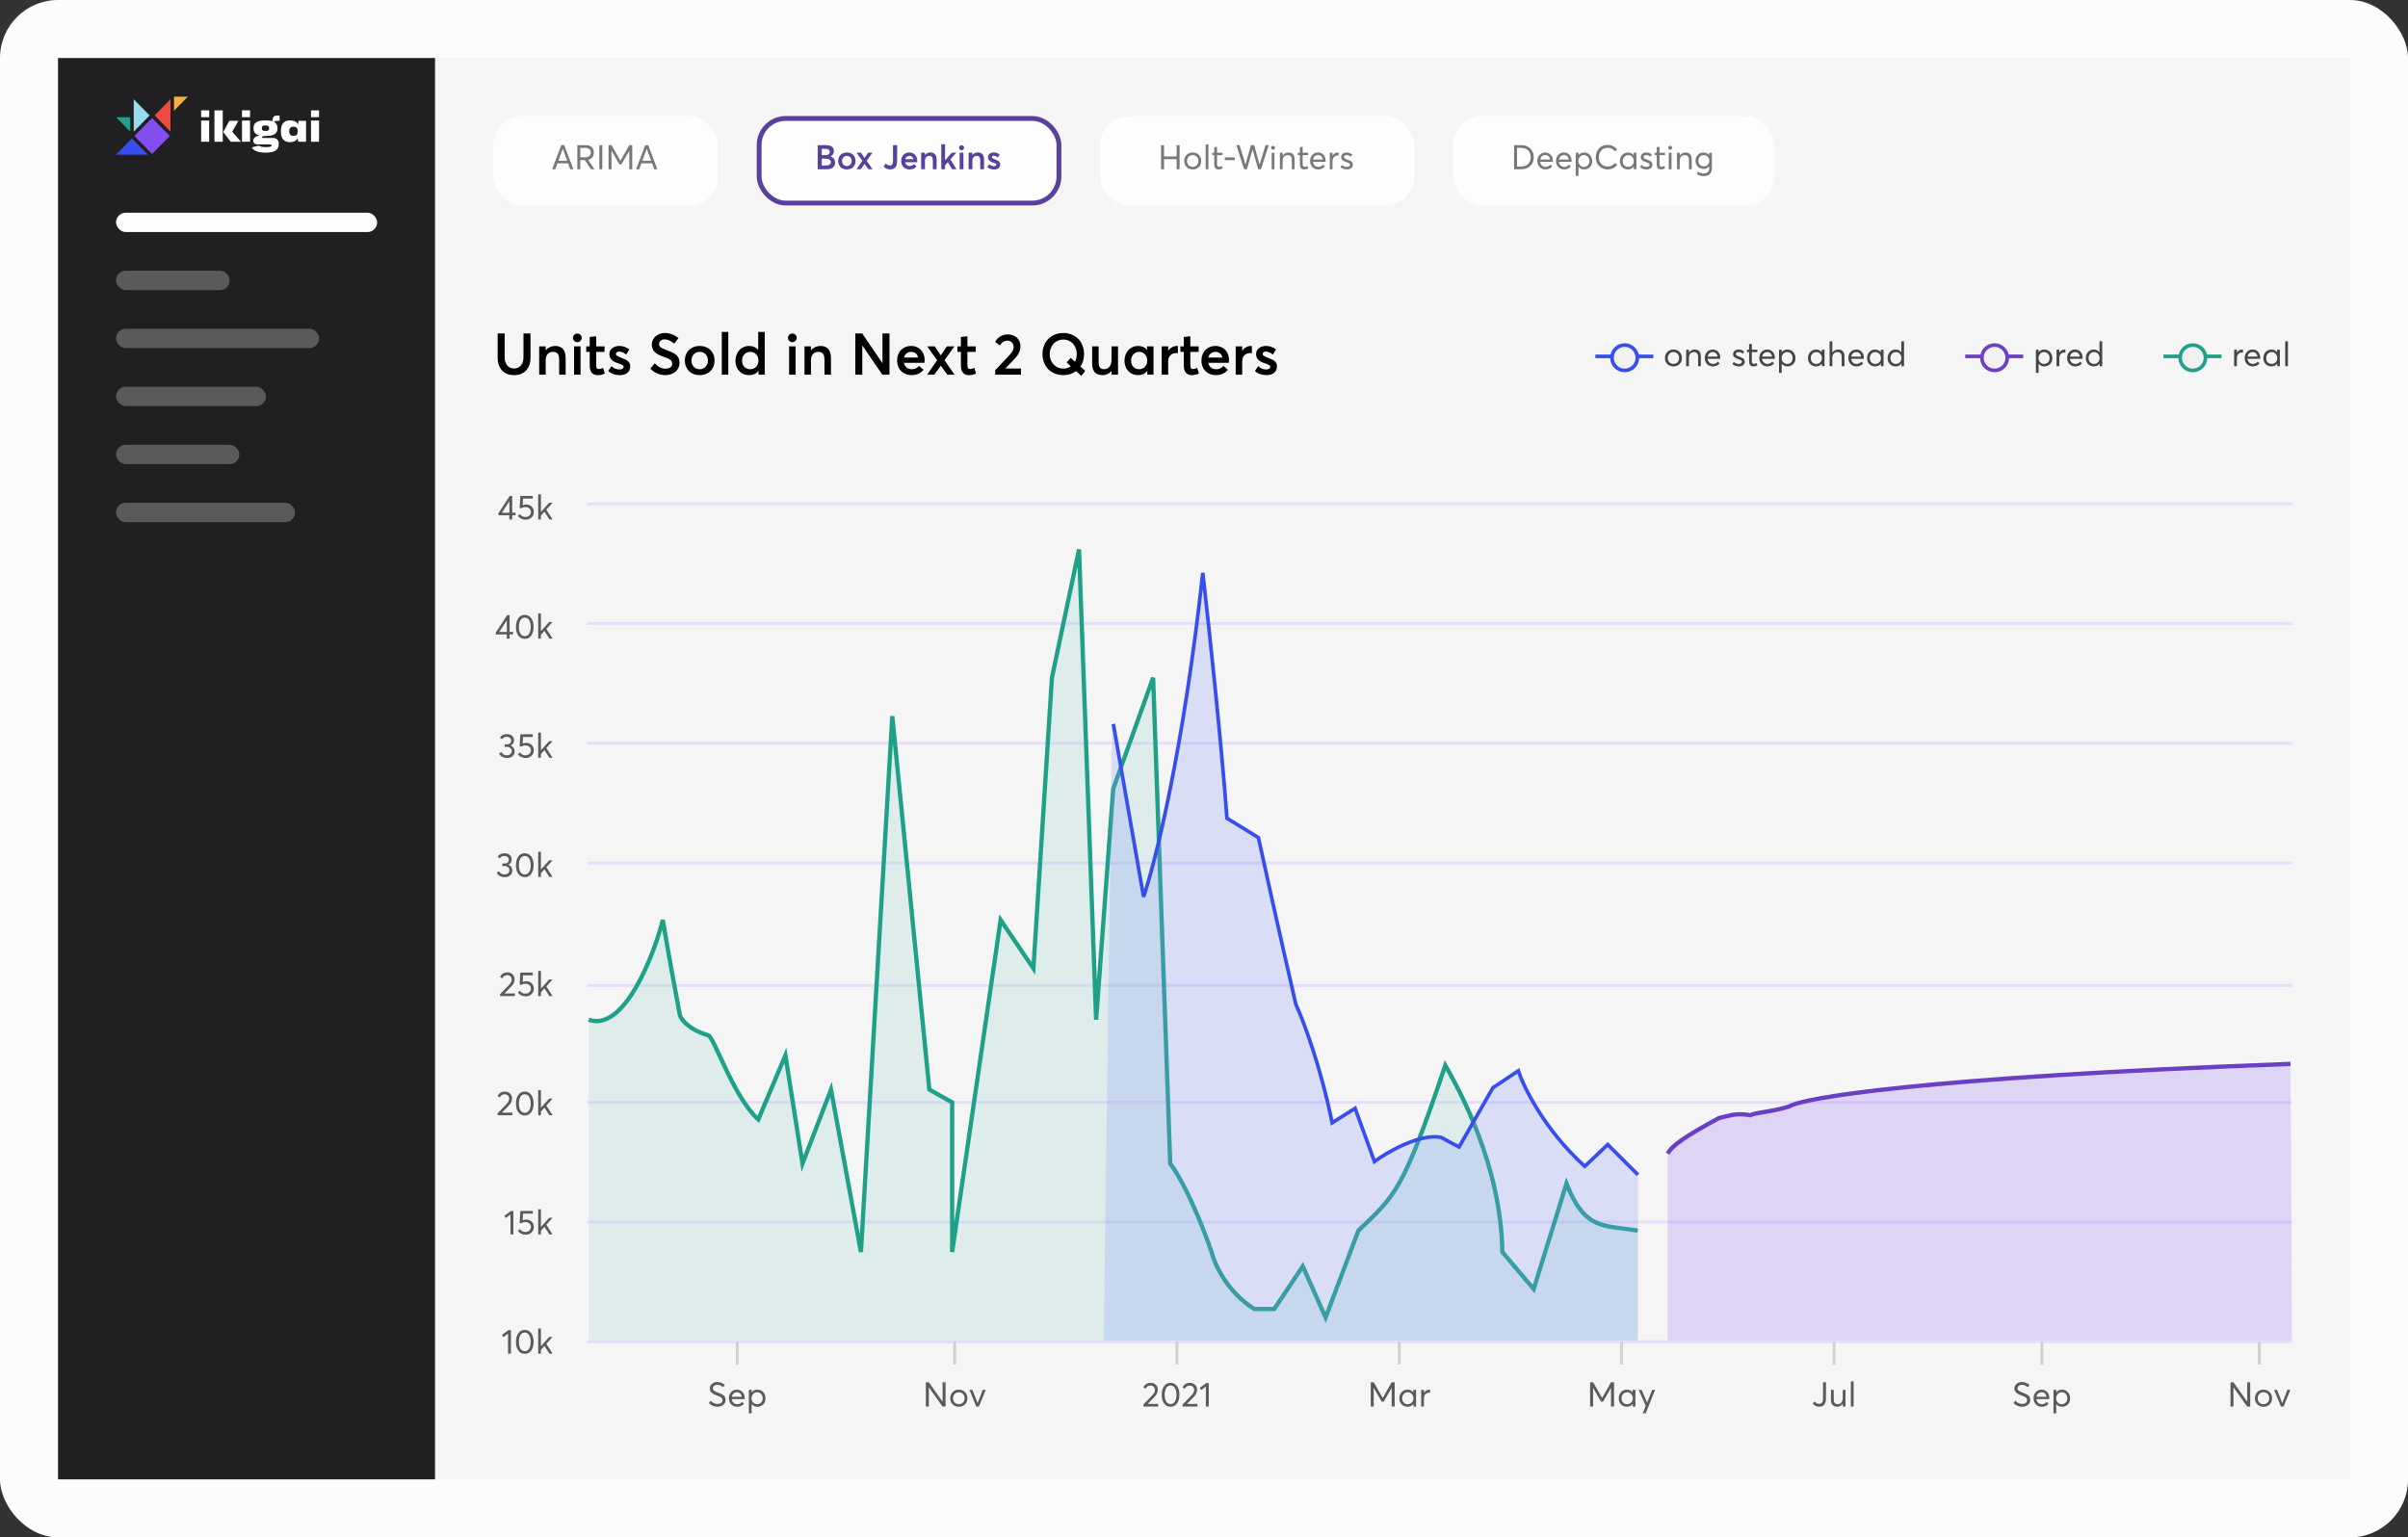 <svg width="996" height="636" viewBox="0 0 996 636" fill="none" xmlns="http://www.w3.org/2000/svg">
<rect x="0" y="0" width="996" height="636" fill="#333333" stroke="none"/>
<g id="Carousel/3" clip-path="url(#clip0_182_2755)">
<g id="Carousel/2">
<rect width="996" height="636" rx="24" fill="#FCFCFC"/>
<g id="Right Section">
<rect width="156" height="588" transform="translate(24 24)" fill="#202022"/>
<g id="Ikigai-FullColor-Horizontal-Dark 1" clip-path="url(#clip1_182_2755)">
<path id="Vector" d="M92.133 58.643V45.647H88.691V58.643H92.133ZM94.852 49.979L92.34 54.657L95.437 58.643H99.663L96.041 54.502L98.588 49.979H94.852Z" fill="white"/>
<path id="Vector_2" d="M115.647 49.979V47.796H114.528C113.341 47.796 112.756 48.489 112.635 50.135C111.93 49.91 111 49.806 109.813 49.806C106.302 49.806 104.857 50.759 104.857 53.029C104.857 54.675 105.614 55.611 107.318 56.009C105.597 56.425 104.736 57.153 104.736 58.21C104.736 59.111 105.408 59.735 106.509 59.735H111.362C112.033 59.735 112.377 59.891 112.377 60.203C112.377 60.636 111.637 60.844 110.14 60.844C108.643 60.844 107.713 60.688 107.335 60.376C107.249 60.289 107.214 60.237 107.214 60.237L104.237 60.913L104.306 61.138C104.392 61.468 104.84 61.935 105.58 62.351C106.32 62.785 107.886 63.148 109.865 63.148C113.582 63.148 115.303 62.057 115.303 59.579C115.234 58.106 114.752 57.465 113.926 57.257C113.324 57.066 113.1 57.084 112.48 57.084H108.798C108.505 57.084 108.367 56.98 108.367 56.789C108.367 56.425 108.849 56.252 109.813 56.252C113.324 56.252 114.769 55.299 114.769 53.029C114.769 51.833 114.322 50.967 113.444 50.464C113.65 50.135 113.96 49.979 114.356 49.979H115.647ZM108.626 53.93C108.402 53.757 108.299 53.462 108.299 53.029C108.299 52.596 108.402 52.301 108.626 52.145C108.849 51.972 109.245 51.885 109.813 51.885C110.381 51.885 110.759 51.972 110.983 52.145C111.207 52.301 111.327 52.596 111.327 53.029C111.327 53.462 111.207 53.757 110.983 53.93C110.759 54.086 110.381 54.173 109.813 54.173C109.245 54.173 108.849 54.086 108.626 53.93Z" fill="white"/>
<path id="Vector_3" d="M123.297 51.417C122.66 50.343 121.524 49.806 119.924 49.806C117.429 49.806 116.189 51.313 116.189 54.311C116.189 57.378 117.515 58.816 119.855 58.816C121.421 58.816 122.522 58.279 123.142 57.205L123.368 58.643H126.584V49.979H123.486L123.297 51.417ZM121.404 56.217C120.216 56.217 119.631 55.576 119.631 54.311C119.631 53.046 120.216 52.405 121.404 52.405C122.385 52.405 122.815 52.838 123.004 53.358C123.142 53.756 123.142 53.964 123.142 54.363C123.142 54.831 123.107 55.091 122.901 55.524C122.712 55.957 122.178 56.217 121.404 56.217Z" fill="white"/>
<path id="Vector_4" d="M103.423 49.882H100.099V58.635H103.423V49.882Z" fill="white"/>
<path id="Vector_5" d="M86.522 49.882H83.197V58.635H86.522V49.882Z" fill="white"/>
<path id="Vector_6" d="M131.96 49.882H128.635V58.635H131.96V49.882Z" fill="white"/>
<path id="Vector_7" d="M103.423 45.647H100.099V48.471H103.423V45.647Z" fill="white"/>
<path id="Vector_8" d="M86.522 45.647H83.197V48.471H86.522V45.647Z" fill="white"/>
<path id="Vector_9" d="M131.96 45.647H128.635V48.471H131.96V45.647Z" fill="white"/>
<path id="Vector_10" fill-rule="evenodd" clip-rule="evenodd" d="M70.524 54.461V41.046L63.942 47.754L70.524 54.461Z" fill="#EF4A42"/>
<path id="Vector_11" fill-rule="evenodd" clip-rule="evenodd" d="M70.224 56.246L62.916 48.799L55.608 56.246L62.916 63.694L70.224 56.246Z" fill="#824EF0"/>
<path id="Vector_12" fill-rule="evenodd" clip-rule="evenodd" d="M54.582 57.292L48 64H61.164L54.582 57.292Z" fill="#364EED"/>
<path id="Vector_13" fill-rule="evenodd" clip-rule="evenodd" d="M53.856 54.461V48.493H48L53.856 54.461Z" fill="#1FA089"/>
<path id="Vector_14" fill-rule="evenodd" clip-rule="evenodd" d="M61.889 47.754L55.308 41.046V54.461L61.889 47.754Z" fill="#99DBEF"/>
<path id="Vector_15" fill-rule="evenodd" clip-rule="evenodd" d="M77.671 40H71.976V45.804L77.671 40Z" fill="#F8B03B"/>
</g>
<g id="Wireframe">
<rect id="Rectangle 2383" x="48" y="88" width="108" height="8" rx="4" fill="#FDFDFD"/>
<rect id="Rectangle 2384" x="48" y="112" width="47" height="8" rx="4" fill="#5A5A5A"/>
<rect id="Rectangle 2385" x="48" y="136" width="84" height="8" rx="4" fill="#5A5A5A"/>
<rect id="Rectangle 2386" x="48" y="160" width="62" height="8" rx="4" fill="#5A5A5A"/>
<rect id="Rectangle 2387" x="48" y="184" width="51" height="8" rx="4" fill="#5A5A5A"/>
<rect id="Rectangle 2388" x="48" y="208" width="74" height="8" rx="4" fill="#5A5A5A"/>
</g>
</g>
<g id="Content">
<rect width="792" height="588" transform="translate(180 24)" fill="#F5F5F5"/>
<g id="Sections">
<g id="Section">
<rect x="204" y="48" width="93" height="37" rx="12" fill="#FDFDFD"/>
<path id="ARIMA" d="M235.882 70L235 67.578H230.562L229.68 70H228.392L232.158 60.06H233.376L237.17 70H235.882ZM230.954 66.514H234.608L232.788 61.544H232.76L230.954 66.514ZM245.887 70H244.417L241.897 66.206H240.021V70H238.803V60.06H242.331C243.432 60.06 244.254 60.34 244.795 60.9C245.346 61.46 245.621 62.207 245.621 63.14C245.621 63.961 245.411 64.619 244.991 65.114C244.58 65.609 244.002 65.935 243.255 66.094V66.108L245.887 70ZM240.021 61.18V65.086H242.009C242.802 65.086 243.39 64.909 243.773 64.554C244.165 64.19 244.361 63.709 244.361 63.112C244.361 62.487 244.17 62.011 243.787 61.684C243.404 61.348 242.868 61.18 242.177 61.18H240.021ZM247.896 70V60.06H249.128V70H247.896ZM260.291 60.06H261.509V70H260.291V62.384H260.263L257.029 67.998H256.203L252.969 62.384H252.941V70H251.723V60.06H252.955L256.609 66.486H256.637L260.291 60.06ZM270.609 70L269.727 67.578H265.289L264.407 70H263.119L266.885 60.06H268.103L271.897 70H270.609ZM265.681 66.514H269.335L267.515 61.544H267.487L265.681 66.514Z" fill="#787878"/>
</g>
<g id="Section_2">
<rect x="314" y="49" width="124" height="35" rx="11" fill="#FDFDFD"/>
<path id="Box Jenkins" d="M343.453 64.75V64.723C343.932 64.531 344.294 64.237 344.54 63.827C344.786 63.417 344.909 62.973 344.909 62.48C344.909 61.681 344.629 61.079 344.068 60.669C343.508 60.259 342.715 60.054 341.676 60.054H338.217V70H342.147C342.681 70 343.159 69.939 343.583 69.802C344 69.665 344.342 69.481 344.608 69.234C344.868 68.988 345.066 68.701 345.203 68.373C345.34 68.045 345.408 67.676 345.408 67.272C345.408 66.609 345.23 66.062 344.875 65.625C344.52 65.194 344.048 64.9 343.453 64.75ZM339.905 61.571H341.348C341.977 61.571 342.435 61.681 342.735 61.906C343.036 62.139 343.187 62.453 343.187 62.856C343.187 63.089 343.139 63.287 343.043 63.458C342.947 63.636 342.824 63.773 342.667 63.875C342.503 63.977 342.325 64.053 342.134 64.101C341.942 64.155 341.737 64.176 341.519 64.176H339.905V61.571ZM341.648 68.482H339.905V65.639H341.683C342.312 65.639 342.797 65.769 343.139 66.028C343.474 66.288 343.645 66.637 343.645 67.088C343.645 67.546 343.46 67.894 343.104 68.127C342.742 68.359 342.257 68.482 341.648 68.482ZM350.282 70.109C350.966 70.109 351.581 69.966 352.128 69.672C352.675 69.378 353.099 68.961 353.406 68.428C353.707 67.894 353.864 67.279 353.864 66.596C353.864 65.912 353.707 65.297 353.406 64.757C353.099 64.224 352.675 63.807 352.135 63.513C351.588 63.219 350.973 63.068 350.282 63.068C349.571 63.068 348.942 63.226 348.396 63.533C347.849 63.841 347.425 64.258 347.131 64.791C346.837 65.324 346.693 65.926 346.693 66.596C346.693 67.095 346.775 67.56 346.953 67.99C347.124 68.428 347.363 68.797 347.671 69.111C347.979 69.426 348.361 69.665 348.812 69.843C349.264 70.02 349.749 70.109 350.282 70.109ZM350.282 68.688C349.701 68.688 349.223 68.489 348.847 68.086C348.471 67.689 348.286 67.19 348.286 66.596C348.286 65.994 348.471 65.495 348.84 65.092C349.209 64.695 349.688 64.49 350.282 64.49C350.85 64.49 351.321 64.689 351.704 65.078C352.08 65.475 352.271 65.981 352.271 66.596C352.271 67.204 352.08 67.703 351.697 68.1C351.314 68.496 350.843 68.688 350.282 68.688ZM359.162 70H360.905L358.492 66.514L360.864 63.171H359.066L357.604 65.317H357.569L356.12 63.171H354.309L356.694 66.52L354.295 70H356.024L357.583 67.847H357.61L359.162 70ZM368.104 70.089C368.527 70.089 368.91 70.041 369.238 69.939C369.566 69.836 369.847 69.686 370.079 69.494C370.312 69.303 370.496 69.057 370.646 68.769C370.797 68.482 370.906 68.154 370.975 67.799C371.043 67.443 371.077 67.047 371.077 66.603V60.054H369.375V66.589C369.375 67.853 368.924 68.482 368.035 68.482C367.748 68.482 367.454 68.4 367.16 68.23C366.866 68.059 366.62 67.853 366.422 67.607L365.472 68.831C365.779 69.241 366.169 69.549 366.647 69.768C367.126 69.986 367.611 70.089 368.104 70.089ZM379.396 66.507C379.396 65.851 379.26 65.256 378.993 64.736C378.72 64.217 378.337 63.813 377.831 63.513C377.325 63.219 376.737 63.068 376.081 63.068C375.609 63.068 375.172 63.157 374.762 63.328C374.352 63.499 373.996 63.738 373.702 64.039C373.401 64.347 373.169 64.716 373.005 65.153C372.834 65.591 372.752 66.069 372.752 66.582C372.752 67.279 372.902 67.901 373.21 68.441C373.511 68.981 373.928 69.392 374.461 69.679C374.987 69.966 375.582 70.109 376.245 70.109C376.881 70.109 377.441 69.993 377.927 69.761C378.412 69.528 378.809 69.214 379.123 68.817L378.029 67.881C377.599 68.421 377.031 68.688 376.327 68.688C375.821 68.688 375.397 68.551 375.049 68.27C374.7 67.997 374.475 67.614 374.379 67.129H379.355C379.383 66.965 379.396 66.76 379.396 66.507ZM376.163 64.49C376.45 64.49 376.71 64.552 376.942 64.668C377.175 64.784 377.359 64.941 377.503 65.147C377.646 65.352 377.756 65.591 377.824 65.864H374.406C374.516 65.427 374.728 65.092 375.042 64.853C375.356 64.613 375.726 64.49 376.163 64.49ZM384.893 63.068C384.441 63.068 384.024 63.157 383.628 63.335C383.231 63.513 382.89 63.773 382.603 64.107H382.582V63.171H381.017V70H382.582V66.568C382.582 66.24 382.623 65.946 382.705 65.68C382.787 65.42 382.91 65.201 383.067 65.023C383.218 64.853 383.409 64.723 383.628 64.627C383.847 64.538 384.086 64.49 384.353 64.49C384.599 64.49 384.804 64.524 384.981 64.586C385.159 64.654 385.31 64.757 385.446 64.9C385.576 65.044 385.672 65.235 385.74 65.481C385.802 65.728 385.836 66.028 385.836 66.384V70.007H387.401V65.981C387.401 64.996 387.176 64.265 386.731 63.786C386.287 63.308 385.672 63.068 384.893 63.068ZM392.063 67.129L393.834 70H395.598L393.103 65.933L395.563 63.171H393.704L390.915 66.288H390.895V59.691H389.329V70H390.895V68.407L392.036 67.129H392.063ZM397.717 62.152C397.901 62.152 398.072 62.111 398.236 62.016C398.4 61.92 398.53 61.797 398.626 61.633C398.722 61.476 398.77 61.305 398.77 61.113C398.77 60.833 398.66 60.587 398.455 60.382C398.25 60.177 398.004 60.074 397.717 60.074C397.416 60.074 397.17 60.177 396.965 60.382C396.76 60.587 396.657 60.826 396.657 61.113C396.657 61.4 396.76 61.647 396.965 61.852C397.17 62.057 397.416 62.152 397.717 62.152ZM396.924 70H398.489V63.171H396.924V70ZM404.512 63.068C404.061 63.068 403.644 63.157 403.247 63.335C402.851 63.513 402.509 63.773 402.222 64.107H402.201V63.171H400.636V70H402.201V66.568C402.201 66.24 402.242 65.946 402.324 65.68C402.406 65.42 402.529 65.201 402.687 65.023C402.837 64.853 403.028 64.723 403.247 64.627C403.466 64.538 403.705 64.49 403.972 64.49C404.218 64.49 404.423 64.524 404.601 64.586C404.778 64.654 404.929 64.757 405.065 64.9C405.195 65.044 405.291 65.235 405.359 65.481C405.421 65.728 405.455 66.028 405.455 66.384V70.007H407.021V65.981C407.021 64.996 406.795 64.265 406.351 63.786C405.906 63.308 405.291 63.068 404.512 63.068ZM411.136 70.109C411.56 70.109 411.936 70.061 412.264 69.952C412.592 69.843 412.858 69.699 413.063 69.508C413.269 69.316 413.419 69.098 413.528 68.852C413.631 68.606 413.686 68.332 413.686 68.038C413.686 67.758 413.645 67.512 413.562 67.293C413.419 66.951 413.125 66.657 412.674 66.411C412.496 66.322 412.045 66.131 411.32 65.844C411.074 65.748 410.883 65.666 410.739 65.584C410.589 65.509 410.473 65.42 410.377 65.324C410.281 65.228 410.233 65.119 410.233 65.01C410.233 64.818 410.309 64.675 410.466 64.572C410.623 64.477 410.794 64.422 410.979 64.422C411.163 64.422 411.348 64.449 411.539 64.497C411.724 64.552 411.915 64.634 412.12 64.743C412.325 64.853 412.517 64.989 412.694 65.153L413.48 63.923C412.77 63.355 411.963 63.068 411.061 63.068C410.363 63.068 409.782 63.253 409.331 63.622C408.88 63.991 408.654 64.449 408.654 65.003C408.654 65.222 408.675 65.427 408.729 65.605C408.777 65.789 408.853 65.953 408.948 66.097C409.044 66.24 409.153 66.37 409.276 66.48C409.393 66.596 409.536 66.698 409.7 66.794C409.864 66.89 410.028 66.965 410.192 67.033C410.35 67.102 410.534 67.17 410.739 67.238C411.252 67.416 411.607 67.56 411.799 67.669C411.99 67.778 412.093 67.908 412.093 68.072C412.093 68.277 412.004 68.435 411.833 68.558C411.662 68.681 411.43 68.742 411.136 68.742C410.726 68.742 410.363 68.681 410.049 68.551C409.734 68.421 409.44 68.216 409.167 67.936L408.374 69.111C409.126 69.781 410.049 70.109 411.136 70.109Z" fill="#58419C"/>
<rect x="314" y="49" width="124" height="35" rx="11" stroke="#58419C" stroke-width="2"/>
</g>
<g id="Section_3">
<rect x="455" y="48" width="130" height="37" rx="12" fill="#FDFDFD"/>
<path id="Holt-Winters" d="M480.26 70V60.06H481.478V64.722H486.686V60.06H487.904V70H486.686V65.842H481.478V70H480.26ZM493.344 70.084C492.299 70.084 491.45 69.753 490.796 69.09C490.143 68.427 489.816 67.597 489.816 66.598C489.816 65.599 490.143 64.769 490.796 64.106C491.45 63.434 492.299 63.098 493.344 63.098C494.352 63.098 495.188 63.425 495.85 64.078C496.513 64.731 496.844 65.571 496.844 66.598C496.844 67.625 496.513 68.465 495.85 69.118C495.188 69.762 494.352 70.084 493.344 70.084ZM493.344 69.048C494.007 69.048 494.562 68.819 495.01 68.362C495.468 67.895 495.696 67.307 495.696 66.598C495.696 65.879 495.472 65.291 495.024 64.834C494.576 64.377 494.016 64.148 493.344 64.148C492.644 64.148 492.07 64.386 491.622 64.862C491.184 65.329 490.964 65.907 490.964 66.598C490.964 67.289 491.184 67.872 491.622 68.348C492.07 68.815 492.644 69.048 493.344 69.048ZM498.688 70V59.696H499.822V70H498.688ZM504.022 70.084C502.836 70.084 502.244 69.379 502.244 67.97V64.162H501.376V63.182H502.244V60.858L503.378 60.732V63.182H505.646V64.162H503.378V67.802C503.378 68.222 503.438 68.53 503.56 68.726C503.69 68.922 503.91 69.02 504.218 69.02C504.572 69.02 504.955 68.903 505.366 68.67L505.674 69.664C505.17 69.944 504.619 70.084 504.022 70.084ZM506.609 66.234V65.128H510.753V66.234H506.609ZM523.454 60.06H524.756L521.578 70H520.402L518.106 61.852H518.092L515.754 70H514.578L511.4 60.06H512.702L515.152 67.998H515.18L517.42 60.06H518.75L520.99 68.026H521.004L523.454 60.06ZM526.564 61.922C526.331 61.922 526.135 61.847 525.976 61.698C525.827 61.539 525.752 61.348 525.752 61.124C525.752 60.9 525.827 60.713 525.976 60.564C526.135 60.405 526.331 60.326 526.564 60.326C526.788 60.326 526.98 60.405 527.138 60.564C527.297 60.723 527.376 60.909 527.376 61.124C527.376 61.348 527.297 61.539 527.138 61.698C526.98 61.847 526.788 61.922 526.564 61.922ZM525.99 70V63.182H527.124V70H525.99ZM533.018 63.098C533.774 63.098 534.372 63.341 534.81 63.826C535.249 64.302 535.468 65.011 535.468 65.954V70H534.334V66.276C534.334 64.857 533.779 64.148 532.668 64.148C532.015 64.148 531.492 64.367 531.1 64.806C530.718 65.235 530.526 65.833 530.526 66.598V70H529.392V63.182H530.526V64.372H530.54C531.138 63.523 531.964 63.098 533.018 63.098ZM539.446 70.084C538.26 70.084 537.668 69.379 537.668 67.97V64.162H536.8V63.182H537.668V60.858L538.802 60.732V63.182H541.07V64.162H538.802V67.802C538.802 68.222 538.862 68.53 538.984 68.726C539.114 68.922 539.334 69.02 539.642 69.02C539.996 69.02 540.379 68.903 540.79 68.67L541.098 69.664C540.594 69.944 540.043 70.084 539.446 70.084ZM548.305 66.486C548.305 66.561 548.3 66.659 548.291 66.78L548.277 66.948H543.027C543.101 67.583 543.344 68.091 543.755 68.474C544.175 68.857 544.693 69.048 545.309 69.048C546.102 69.048 546.741 68.74 547.227 68.124L548.025 68.81C547.362 69.659 546.443 70.084 545.267 70.084C544.287 70.084 543.475 69.762 542.831 69.118C542.196 68.465 541.879 67.625 541.879 66.598C541.879 65.581 542.187 64.745 542.803 64.092C543.428 63.429 544.207 63.098 545.141 63.098C546.083 63.098 546.844 63.415 547.423 64.05C548.011 64.685 548.305 65.497 548.305 66.486ZM546.527 64.652C546.181 64.316 545.738 64.148 545.197 64.148C544.655 64.148 544.189 64.316 543.797 64.652C543.414 64.979 543.171 65.431 543.069 66.01H547.185C547.091 65.441 546.872 64.988 546.527 64.652ZM553.397 63.098C553.537 63.098 553.631 63.103 553.677 63.112V64.372C553.472 64.353 553.323 64.344 553.229 64.344C552.595 64.344 552.091 64.563 551.717 65.002C551.344 65.441 551.157 66.01 551.157 66.71V70H550.023V63.182H551.157V64.386H551.171C551.703 63.527 552.445 63.098 553.397 63.098ZM557.113 70.084C556.059 70.084 555.167 69.757 554.439 69.104L555.027 68.25C555.615 68.791 556.311 69.062 557.113 69.062C557.505 69.062 557.818 68.973 558.051 68.796C558.285 68.619 558.401 68.404 558.401 68.152C558.401 67.891 558.285 67.695 558.051 67.564C557.827 67.424 557.431 67.256 556.861 67.06C556.824 67.051 556.796 67.041 556.777 67.032C556.115 66.799 555.606 66.533 555.251 66.234C554.906 65.935 554.733 65.501 554.733 64.932C554.733 64.409 554.943 63.975 555.363 63.63C555.793 63.275 556.334 63.098 556.987 63.098C557.855 63.098 558.635 63.378 559.325 63.938L558.737 64.834C558.196 64.367 557.594 64.134 556.931 64.134C556.661 64.134 556.418 64.209 556.203 64.358C555.989 64.507 555.881 64.699 555.881 64.932C555.881 65.175 555.984 65.371 556.189 65.52C556.404 65.669 556.731 65.828 557.169 65.996C557.244 66.024 557.379 66.075 557.575 66.15C557.781 66.225 557.916 66.276 557.981 66.304C558.047 66.332 558.159 66.383 558.317 66.458C558.476 66.523 558.583 66.575 558.639 66.612C558.695 66.64 558.779 66.691 558.891 66.766C559.013 66.841 559.092 66.906 559.129 66.962C559.176 67.018 559.232 67.093 559.297 67.186C559.372 67.279 559.423 67.373 559.451 67.466C559.479 67.55 559.503 67.653 559.521 67.774C559.54 67.886 559.549 68.007 559.549 68.138C559.549 68.698 559.339 69.165 558.919 69.538C558.499 69.902 557.897 70.084 557.113 70.084Z" fill="#787878"/>
</g>
<g id="Section_4">
<rect x="601" y="48" width="133" height="37" rx="12" fill="#FDFDFD"/>
<path id="DeepCasting" d="M626.26 70V60.06H629.242C630.801 60.06 632.047 60.522 632.98 61.446C633.923 62.361 634.394 63.56 634.394 65.044C634.394 66.528 633.932 67.727 633.008 68.642C632.093 69.547 630.852 70 629.284 70H626.26ZM627.478 68.894H629.2C630.385 68.894 631.337 68.535 632.056 67.816C632.784 67.097 633.148 66.173 633.148 65.044C633.148 63.896 632.789 62.963 632.07 62.244C631.351 61.525 630.413 61.166 629.256 61.166H627.478V68.894ZM642.311 66.486C642.311 66.561 642.306 66.659 642.297 66.78L642.283 66.948H637.033C637.107 67.583 637.35 68.091 637.761 68.474C638.181 68.857 638.699 69.048 639.315 69.048C640.108 69.048 640.747 68.74 641.233 68.124L642.031 68.81C641.368 69.659 640.449 70.084 639.273 70.084C638.293 70.084 637.481 69.762 636.837 69.118C636.202 68.465 635.885 67.625 635.885 66.598C635.885 65.581 636.193 64.745 636.809 64.092C637.434 63.429 638.213 63.098 639.147 63.098C640.089 63.098 640.85 63.415 641.429 64.05C642.017 64.685 642.311 65.497 642.311 66.486ZM640.533 64.652C640.187 64.316 639.744 64.148 639.203 64.148C638.661 64.148 638.195 64.316 637.803 64.652C637.42 64.979 637.177 65.431 637.075 66.01H641.191C641.097 65.441 640.878 64.988 640.533 64.652ZM650.035 66.486C650.035 66.561 650.031 66.659 650.021 66.78L650.007 66.948H644.757C644.832 67.583 645.075 68.091 645.485 68.474C645.905 68.857 646.423 69.048 647.039 69.048C647.833 69.048 648.472 68.74 648.957 68.124L649.755 68.81C649.093 69.659 648.173 70.084 646.997 70.084C646.017 70.084 645.205 69.762 644.561 69.118C643.927 68.465 643.609 67.625 643.609 66.598C643.609 65.581 643.917 64.745 644.533 64.092C645.159 63.429 645.938 63.098 646.871 63.098C647.814 63.098 648.575 63.415 649.153 64.05C649.741 64.685 650.035 65.497 650.035 66.486ZM648.257 64.652C647.912 64.316 647.469 64.148 646.927 64.148C646.386 64.148 645.919 64.316 645.527 64.652C645.145 64.979 644.902 65.431 644.799 66.01H648.915C648.822 65.441 648.603 64.988 648.257 64.652ZM652.916 64.19C653.504 63.462 654.278 63.098 655.24 63.098C656.201 63.098 656.994 63.439 657.62 64.12C658.254 64.792 658.572 65.632 658.572 66.64C658.572 67.667 658.254 68.497 657.62 69.132C656.985 69.767 656.192 70.084 655.24 70.084C654.269 70.084 653.494 69.72 652.916 68.992H652.888V72.772H651.768V63.182H652.902V64.19H652.916ZM655.128 69.048C655.809 69.048 656.36 68.824 656.78 68.376C657.209 67.919 657.424 67.34 657.424 66.64C657.424 65.893 657.204 65.291 656.766 64.834C656.327 64.377 655.776 64.148 655.114 64.148C654.47 64.148 653.933 64.391 653.504 64.876C653.074 65.352 652.86 65.94 652.86 66.64C652.86 67.34 653.084 67.919 653.532 68.376C653.98 68.824 654.512 69.048 655.128 69.048ZM665.016 70.07C663.607 70.07 662.426 69.627 661.474 68.74C660.532 67.853 660.06 66.631 660.06 65.072C660.06 63.597 660.499 62.379 661.376 61.418C662.263 60.447 663.476 59.962 665.016 59.962C666.584 59.962 667.877 60.597 668.894 61.866L667.984 62.622C667.191 61.623 666.202 61.124 665.016 61.124C663.896 61.124 663 61.493 662.328 62.23C661.666 62.958 661.334 63.905 661.334 65.072C661.334 66.239 661.68 67.172 662.37 67.872C663.061 68.563 663.943 68.908 665.016 68.908C666.202 68.908 667.191 68.413 667.984 67.424L668.894 68.194C667.886 69.445 666.594 70.07 665.016 70.07ZM675.722 63.182H676.856V70H675.764V68.922H675.75C675.171 69.697 674.378 70.084 673.37 70.084C672.408 70.084 671.61 69.767 670.976 69.132C670.341 68.497 670.024 67.667 670.024 66.64C670.024 65.632 670.336 64.792 670.962 64.12C671.596 63.439 672.394 63.098 673.356 63.098C674.326 63.098 675.11 63.467 675.708 64.204H675.722V63.182ZM673.468 69.048C674.102 69.048 674.644 68.824 675.092 68.376C675.54 67.919 675.764 67.34 675.764 66.64C675.764 65.94 675.544 65.352 675.106 64.876C674.676 64.391 674.135 64.148 673.482 64.148C672.828 64.148 672.278 64.381 671.83 64.848C671.391 65.305 671.172 65.903 671.172 66.64C671.172 67.34 671.382 67.919 671.802 68.376C672.231 68.824 672.786 69.048 673.468 69.048ZM681.033 70.084C679.978 70.084 679.087 69.757 678.359 69.104L678.947 68.25C679.535 68.791 680.23 69.062 681.033 69.062C681.425 69.062 681.738 68.973 681.971 68.796C682.204 68.619 682.321 68.404 682.321 68.152C682.321 67.891 682.204 67.695 681.971 67.564C681.747 67.424 681.35 67.256 680.781 67.06C680.744 67.051 680.716 67.041 680.697 67.032C680.034 66.799 679.526 66.533 679.171 66.234C678.826 65.935 678.653 65.501 678.653 64.932C678.653 64.409 678.863 63.975 679.283 63.63C679.712 63.275 680.254 63.098 680.907 63.098C681.775 63.098 682.554 63.378 683.245 63.938L682.657 64.834C682.116 64.367 681.514 64.134 680.851 64.134C680.58 64.134 680.338 64.209 680.123 64.358C679.908 64.507 679.801 64.699 679.801 64.932C679.801 65.175 679.904 65.371 680.109 65.52C680.324 65.669 680.65 65.828 681.089 65.996C681.164 66.024 681.299 66.075 681.495 66.15C681.7 66.225 681.836 66.276 681.901 66.304C681.966 66.332 682.078 66.383 682.237 66.458C682.396 66.523 682.503 66.575 682.559 66.612C682.615 66.64 682.699 66.691 682.811 66.766C682.932 66.841 683.012 66.906 683.049 66.962C683.096 67.018 683.152 67.093 683.217 67.186C683.292 67.279 683.343 67.373 683.371 67.466C683.399 67.55 683.422 67.653 683.441 67.774C683.46 67.886 683.469 68.007 683.469 68.138C683.469 68.698 683.259 69.165 682.839 69.538C682.419 69.902 681.817 70.084 681.033 70.084ZM687.059 70.084C685.873 70.084 685.281 69.379 685.281 67.97V64.162H684.413V63.182H685.281V60.858L686.415 60.732V63.182H688.683V64.162H686.415V67.802C686.415 68.222 686.475 68.53 686.597 68.726C686.727 68.922 686.947 69.02 687.255 69.02C687.609 69.02 687.992 68.903 688.403 68.67L688.711 69.664C688.207 69.944 687.656 70.084 687.059 70.084ZM690.816 61.922C690.583 61.922 690.387 61.847 690.228 61.698C690.079 61.539 690.004 61.348 690.004 61.124C690.004 60.9 690.079 60.713 690.228 60.564C690.387 60.405 690.583 60.326 690.816 60.326C691.04 60.326 691.232 60.405 691.39 60.564C691.549 60.723 691.628 60.909 691.628 61.124C691.628 61.348 691.549 61.539 691.39 61.698C691.232 61.847 691.04 61.922 690.816 61.922ZM690.242 70V63.182H691.376V70H690.242ZM697.27 63.098C698.026 63.098 698.624 63.341 699.062 63.826C699.501 64.302 699.72 65.011 699.72 65.954V70H698.586V66.276C698.586 64.857 698.031 64.148 696.92 64.148C696.267 64.148 695.744 64.367 695.352 64.806C694.97 65.235 694.778 65.833 694.778 66.598V70H693.644V63.182H694.778V64.372H694.792C695.39 63.523 696.216 63.098 697.27 63.098ZM706.946 63.182H708.066V69.482C708.066 70.527 707.79 71.349 707.24 71.946C706.698 72.553 705.858 72.856 704.72 72.856C703.693 72.856 702.769 72.609 701.948 72.114L702.214 71.064C703.063 71.54 703.88 71.778 704.664 71.778C705.401 71.778 705.966 71.587 706.358 71.204C706.759 70.831 706.96 70.355 706.96 69.776V68.824H706.932C706.362 69.524 705.592 69.874 704.622 69.874C703.688 69.874 702.904 69.561 702.27 68.936C701.635 68.311 701.318 67.499 701.318 66.5C701.318 65.529 701.626 64.722 702.242 64.078C702.867 63.425 703.642 63.098 704.566 63.098C705.527 63.098 706.311 63.443 706.918 64.134H706.946V63.182ZM704.706 68.81C705.387 68.81 705.938 68.591 706.358 68.152C706.778 67.704 706.988 67.135 706.988 66.444C706.988 65.772 706.768 65.226 706.33 64.806C705.9 64.377 705.359 64.162 704.706 64.162C704.062 64.162 703.53 64.381 703.11 64.82C702.69 65.249 702.48 65.795 702.48 66.458C702.48 67.167 702.694 67.737 703.124 68.166C703.553 68.595 704.08 68.81 704.706 68.81Z" fill="#787878"/>
</g>
</g>
<g id="Full Chart">
<g id="Title">
<path id="Units Sold in Next 2 Quarters" d="M212.613 155.188C214.723 155.188 216.387 154.543 217.605 153.254C218.812 151.965 219.422 150.219 219.422 147.992V137.949H216.527V147.77C216.527 149.223 216.164 150.359 215.438 151.191C214.711 152.035 213.773 152.445 212.613 152.445C211.816 152.445 211.113 152.246 210.527 151.848C209.941 151.449 209.496 150.887 209.191 150.184C208.887 149.48 208.734 148.684 208.734 147.77V137.949H205.84V147.992C205.84 149.129 206.004 150.148 206.332 151.051C206.66 151.965 207.117 152.715 207.715 153.324C208.301 153.934 209.016 154.391 209.848 154.707C210.68 155.035 211.605 155.188 212.613 155.188ZM229.664 143.117C228.891 143.117 228.176 143.27 227.496 143.574C226.816 143.879 226.23 144.324 225.738 144.898H225.703V143.293H223.02V155H225.703V149.117C225.703 148.555 225.773 148.051 225.914 147.594C226.055 147.148 226.266 146.773 226.535 146.469C226.793 146.176 227.121 145.953 227.496 145.789C227.871 145.637 228.281 145.555 228.738 145.555C229.16 145.555 229.512 145.613 229.816 145.719C230.121 145.836 230.379 146.012 230.613 146.258C230.836 146.504 231 146.832 231.117 147.254C231.223 147.676 231.281 148.191 231.281 148.801V155.012H233.965V148.109C233.965 146.422 233.578 145.168 232.816 144.348C232.055 143.527 231 143.117 229.664 143.117ZM238.805 141.547C239.121 141.547 239.414 141.477 239.695 141.312C239.977 141.148 240.199 140.938 240.363 140.656C240.527 140.387 240.609 140.094 240.609 139.766C240.609 139.285 240.422 138.863 240.07 138.512C239.719 138.16 239.297 137.984 238.805 137.984C238.289 137.984 237.867 138.16 237.516 138.512C237.164 138.863 236.988 139.273 236.988 139.766C236.988 140.258 237.164 140.68 237.516 141.031C237.867 141.383 238.289 141.547 238.805 141.547ZM237.445 155H240.129V143.293H237.445V155ZM247.184 155.188C247.875 155.188 248.438 155.129 248.871 155.012C249.305 154.895 249.738 154.73 250.16 154.496L249.457 152.176C248.824 152.516 248.238 152.68 247.723 152.68C247.336 152.68 247.055 152.562 246.867 152.305C246.68 152.059 246.598 151.637 246.598 151.051V145.578H250.043V143.293H246.598V139.109L243.914 139.402V143.293H242.484V145.578H243.914V151.297C243.914 152.586 244.195 153.547 244.77 154.203C245.344 154.859 246.152 155.188 247.184 155.188ZM256.301 155.188C257.027 155.188 257.672 155.105 258.234 154.918C258.797 154.73 259.254 154.484 259.605 154.156C259.957 153.828 260.215 153.453 260.402 153.031C260.578 152.609 260.672 152.141 260.672 151.637C260.672 151.156 260.602 150.734 260.461 150.359C260.215 149.773 259.711 149.27 258.938 148.848C258.633 148.695 257.859 148.367 256.617 147.875C256.195 147.711 255.867 147.57 255.621 147.43C255.363 147.301 255.164 147.148 255 146.984C254.836 146.82 254.754 146.633 254.754 146.445C254.754 146.117 254.883 145.871 255.152 145.695C255.422 145.531 255.715 145.438 256.031 145.438C256.348 145.438 256.664 145.484 256.992 145.566C257.309 145.66 257.637 145.801 257.988 145.988C258.34 146.176 258.668 146.41 258.973 146.691L260.32 144.582C259.102 143.609 257.719 143.117 256.172 143.117C254.977 143.117 253.98 143.434 253.207 144.066C252.434 144.699 252.047 145.484 252.047 146.434C252.047 146.809 252.082 147.16 252.176 147.465C252.258 147.781 252.387 148.062 252.551 148.309C252.715 148.555 252.902 148.777 253.113 148.965C253.312 149.164 253.559 149.34 253.84 149.504C254.121 149.668 254.402 149.797 254.684 149.914C254.953 150.031 255.27 150.148 255.621 150.266C256.5 150.57 257.109 150.816 257.438 151.004C257.766 151.191 257.941 151.414 257.941 151.695C257.941 152.047 257.789 152.316 257.496 152.527C257.203 152.738 256.805 152.844 256.301 152.844C255.598 152.844 254.977 152.738 254.438 152.516C253.898 152.293 253.395 151.941 252.926 151.461L251.566 153.477C252.855 154.625 254.438 155.188 256.301 155.188ZM275.191 155.188C275.742 155.188 276.293 155.129 276.844 155C277.383 154.883 277.91 154.684 278.426 154.402C278.941 154.133 279.387 153.805 279.773 153.406C280.16 153.02 280.477 152.539 280.711 151.965C280.945 151.402 281.062 150.77 281.062 150.09C281.062 149.434 280.957 148.848 280.77 148.332C280.43 147.441 279.727 146.691 278.648 146.094C278.156 145.824 277.195 145.414 275.789 144.852C274.594 144.395 273.809 144.043 273.445 143.809C272.871 143.434 272.59 142.965 272.602 142.379C272.602 141.77 272.836 141.277 273.281 140.926C273.727 140.574 274.301 140.387 274.98 140.387C276.199 140.387 277.5 140.973 278.906 142.133L280.629 139.859C278.836 138.453 276.949 137.762 274.98 137.762C274.008 137.762 273.105 137.973 272.285 138.395C271.465 138.816 270.809 139.391 270.328 140.117C269.836 140.855 269.602 141.664 269.602 142.531C269.602 142.965 269.648 143.375 269.754 143.75C269.859 144.125 270 144.465 270.164 144.758C270.328 145.051 270.539 145.332 270.82 145.59C271.09 145.848 271.359 146.082 271.629 146.27C271.898 146.457 272.227 146.645 272.602 146.832C272.977 147.02 273.328 147.184 273.645 147.301C273.949 147.43 274.324 147.57 274.746 147.711C275.098 147.84 275.391 147.945 275.613 148.027C275.824 148.121 276.07 148.215 276.328 148.332C276.586 148.449 276.797 148.543 276.949 148.637C277.102 148.73 277.254 148.848 277.418 148.977C277.57 149.117 277.688 149.246 277.77 149.387C277.84 149.527 277.91 149.68 277.957 149.855C278.004 150.031 278.039 150.219 278.039 150.43C278.039 151.086 277.793 151.59 277.312 151.965C276.82 152.34 276.117 152.516 275.203 152.516C274.441 152.516 273.668 152.328 272.895 151.941C272.121 151.555 271.43 150.992 270.832 150.266L269.004 152.516C269.871 153.406 270.844 154.074 271.91 154.52C272.965 154.965 274.066 155.188 275.191 155.188ZM289.418 155.188C290.59 155.188 291.645 154.941 292.582 154.438C293.52 153.934 294.246 153.219 294.773 152.305C295.289 151.391 295.559 150.336 295.559 149.164C295.559 147.992 295.289 146.938 294.773 146.012C294.246 145.098 293.52 144.383 292.594 143.879C291.656 143.375 290.602 143.117 289.418 143.117C288.199 143.117 287.121 143.387 286.184 143.914C285.246 144.441 284.52 145.156 284.016 146.07C283.512 146.984 283.266 148.016 283.266 149.164C283.266 150.02 283.406 150.816 283.711 151.555C284.004 152.305 284.414 152.938 284.941 153.477C285.469 154.016 286.125 154.426 286.898 154.73C287.672 155.035 288.504 155.188 289.418 155.188ZM289.418 152.75C288.422 152.75 287.602 152.41 286.957 151.719C286.312 151.039 285.996 150.184 285.996 149.164C285.996 148.133 286.312 147.277 286.945 146.586C287.578 145.906 288.398 145.555 289.418 145.555C290.391 145.555 291.199 145.895 291.855 146.562C292.5 147.242 292.828 148.109 292.828 149.164C292.828 150.207 292.5 151.062 291.844 151.742C291.188 152.422 290.379 152.75 289.418 152.75ZM298.547 155H301.23V137.328H298.547V155ZM313.617 137.328V144.699H313.559C312.668 143.645 311.426 143.117 309.855 143.117C309.059 143.117 308.309 143.27 307.617 143.574C306.914 143.879 306.316 144.301 305.824 144.828C305.32 145.367 304.922 146.012 304.641 146.762C304.348 147.523 304.207 148.332 304.207 149.199C304.207 149.914 304.289 150.582 304.477 151.215C304.664 151.848 304.922 152.398 305.262 152.879C305.602 153.359 306 153.77 306.469 154.121C306.938 154.473 307.453 154.742 308.039 154.918C308.625 155.105 309.234 155.188 309.879 155.188C311.52 155.188 312.797 154.602 313.688 153.43H313.734V155H316.301V137.328H313.617ZM310.301 152.75C309.305 152.75 308.496 152.422 307.875 151.766C307.242 151.109 306.938 150.254 306.938 149.211C306.938 148.672 307.02 148.168 307.195 147.699C307.371 147.23 307.617 146.844 307.922 146.539C308.227 146.234 308.578 145.988 308.988 145.812C309.398 145.648 309.844 145.555 310.312 145.555C311.309 145.555 312.129 145.906 312.762 146.598C313.395 147.301 313.723 148.168 313.723 149.211C313.723 150.266 313.395 151.109 312.738 151.766C312.082 152.422 311.262 152.75 310.301 152.75ZM327.75 141.547C328.066 141.547 328.359 141.477 328.641 141.312C328.922 141.148 329.145 140.938 329.309 140.656C329.473 140.387 329.555 140.094 329.555 139.766C329.555 139.285 329.367 138.863 329.016 138.512C328.664 138.16 328.242 137.984 327.75 137.984C327.234 137.984 326.812 138.16 326.461 138.512C326.109 138.863 325.934 139.273 325.934 139.766C325.934 140.258 326.109 140.68 326.461 141.031C326.812 141.383 327.234 141.547 327.75 141.547ZM326.391 155H329.074V143.293H326.391V155ZM339.398 143.117C338.625 143.117 337.91 143.27 337.23 143.574C336.551 143.879 335.965 144.324 335.473 144.898H335.438V143.293H332.754V155H335.438V149.117C335.438 148.555 335.508 148.051 335.648 147.594C335.789 147.148 336 146.773 336.27 146.469C336.527 146.176 336.855 145.953 337.23 145.789C337.605 145.637 338.016 145.555 338.473 145.555C338.895 145.555 339.246 145.613 339.551 145.719C339.855 145.836 340.113 146.012 340.348 146.258C340.57 146.504 340.734 146.832 340.852 147.254C340.957 147.676 341.016 148.191 341.016 148.801V155.012H343.699V148.109C343.699 146.422 343.312 145.168 342.551 144.348C341.789 143.527 340.734 143.117 339.398 143.117ZM365.016 137.949V150.184H364.957L356.637 137.949H353.766V155H356.66V142.941H356.707L364.957 155H367.91V137.949H365.016ZM382.453 149.012C382.453 147.887 382.219 146.867 381.762 145.977C381.293 145.086 380.637 144.395 379.77 143.879C378.902 143.375 377.895 143.117 376.77 143.117C375.961 143.117 375.211 143.27 374.508 143.562C373.805 143.855 373.195 144.266 372.691 144.781C372.176 145.309 371.777 145.941 371.496 146.691C371.203 147.441 371.062 148.262 371.062 149.141C371.062 150.336 371.32 151.402 371.848 152.328C372.363 153.254 373.078 153.957 373.992 154.449C374.895 154.941 375.914 155.188 377.051 155.188C378.141 155.188 379.102 154.988 379.934 154.59C380.766 154.191 381.445 153.652 381.984 152.973L380.109 151.367C379.371 152.293 378.398 152.75 377.191 152.75C376.324 152.75 375.598 152.516 375 152.035C374.402 151.566 374.016 150.91 373.852 150.078H382.383C382.43 149.797 382.453 149.445 382.453 149.012ZM376.91 145.555C377.402 145.555 377.848 145.66 378.246 145.859C378.645 146.059 378.961 146.328 379.207 146.68C379.453 147.031 379.641 147.441 379.758 147.91H373.898C374.086 147.16 374.449 146.586 374.988 146.176C375.527 145.766 376.16 145.555 376.91 145.555ZM391.828 155H394.816L390.68 149.023L394.746 143.293H391.664L389.156 146.973H389.098L386.613 143.293H383.508L387.598 149.035L383.484 155H386.449L389.121 151.309H389.168L391.828 155ZM400.723 155.188C401.414 155.188 401.977 155.129 402.41 155.012C402.844 154.895 403.277 154.73 403.699 154.496L402.996 152.176C402.363 152.516 401.777 152.68 401.262 152.68C400.875 152.68 400.594 152.562 400.406 152.305C400.219 152.059 400.137 151.637 400.137 151.051V145.578H403.582V143.293H400.137V139.109L397.453 139.402V143.293H396.023V145.578H397.453V151.297C397.453 152.586 397.734 153.547 398.309 154.203C398.883 154.859 399.691 155.188 400.723 155.188ZM415.852 152.457V152.41L419.355 148.766C419.871 148.227 420.305 147.723 420.656 147.242C421.008 146.773 421.289 146.305 421.5 145.848C421.711 145.402 421.852 144.957 421.945 144.535C422.039 144.113 422.086 143.668 422.086 143.199C422.086 142.473 421.945 141.793 421.664 141.172C421.383 140.551 420.996 140.035 420.527 139.625C420.047 139.227 419.496 138.91 418.887 138.688C418.266 138.465 417.621 138.348 416.941 138.348C415.664 138.348 414.586 138.629 413.695 139.191C412.805 139.754 412.102 140.516 411.598 141.465L413.602 142.883C414.352 141.582 415.395 140.926 416.742 140.926C417.223 140.926 417.656 141.043 418.043 141.266C418.43 141.5 418.734 141.805 418.945 142.191C419.156 142.59 419.273 143.023 419.273 143.492C419.273 144.148 419.074 144.781 418.688 145.402C418.289 146.035 417.703 146.75 416.93 147.57L411.633 153.148L411.668 155H422.273V152.457H415.852ZM448.875 153.43L446.883 151.648C447.891 150.195 448.395 148.461 448.395 146.469C448.395 145.191 448.172 144.008 447.738 142.918C447.305 141.84 446.707 140.914 445.945 140.164C445.184 139.414 444.27 138.816 443.215 138.395C442.16 137.973 441.023 137.762 439.805 137.762C438.539 137.762 437.379 137.984 436.301 138.43C435.223 138.875 434.309 139.473 433.559 140.246C432.809 141.02 432.234 141.934 431.812 143.012C431.391 144.09 431.18 145.238 431.18 146.469C431.18 147.711 431.391 148.871 431.812 149.949C432.234 151.027 432.809 151.941 433.559 152.715C434.309 153.488 435.223 154.086 436.301 154.531C437.379 154.977 438.539 155.188 439.805 155.188C441.82 155.188 443.59 154.637 445.09 153.523L447.246 155.492L448.875 153.43ZM439.805 152.48C439.172 152.48 438.574 152.387 438 152.199C437.426 152.012 436.91 151.73 436.453 151.367C435.984 151.016 435.586 150.594 435.246 150.102C434.906 149.621 434.648 149.07 434.461 148.438C434.273 147.816 434.191 147.16 434.191 146.469C434.191 145.613 434.332 144.816 434.625 144.066C434.906 143.316 435.305 142.684 435.797 142.156C436.289 141.641 436.887 141.23 437.59 140.926C438.281 140.621 439.02 140.469 439.805 140.469C440.625 140.469 441.375 140.633 442.078 140.949C442.781 141.266 443.367 141.688 443.848 142.227C444.328 142.766 444.703 143.41 444.973 144.137C445.242 144.875 445.383 145.648 445.383 146.469C445.383 147.641 445.125 148.695 444.609 149.633L442.828 148.039L441.211 149.984L442.922 151.543C442.008 152.176 440.977 152.48 439.805 152.48ZM459.75 143.293V148.895C459.75 149.504 459.668 150.066 459.504 150.559C459.34 151.051 459.117 151.461 458.836 151.766C458.555 152.082 458.227 152.328 457.875 152.492C457.512 152.656 457.137 152.738 456.738 152.738C456.316 152.738 455.977 152.691 455.695 152.598C455.414 152.504 455.168 152.328 454.98 152.094C454.781 151.859 454.641 151.555 454.547 151.156C454.453 150.77 454.418 150.277 454.418 149.691V143.293H451.734V150.418C451.734 151.273 451.84 152.012 452.051 152.633C452.262 153.254 452.555 153.746 452.953 154.109C453.352 154.484 453.809 154.754 454.324 154.93C454.84 155.105 455.438 155.188 456.105 155.188C456.797 155.188 457.453 155.047 458.086 154.754C458.707 154.461 459.246 154.039 459.715 153.477H459.75V155H462.434V143.293H459.75ZM474.434 143.293V144.699H474.387C473.496 143.645 472.289 143.117 470.766 143.117C469.969 143.117 469.219 143.27 468.527 143.574C467.824 143.879 467.227 144.301 466.734 144.828C466.23 145.367 465.832 146.012 465.551 146.762C465.258 147.523 465.117 148.332 465.117 149.199C465.117 149.914 465.199 150.582 465.387 151.215C465.574 151.848 465.832 152.398 466.172 152.879C466.512 153.359 466.91 153.77 467.379 154.121C467.848 154.473 468.363 154.742 468.949 154.918C469.535 155.105 470.145 155.188 470.789 155.188C472.383 155.188 473.625 154.602 474.516 153.43H474.551V155H477.117V143.293H474.434ZM471.211 152.75C470.215 152.75 469.406 152.422 468.785 151.766C468.152 151.109 467.848 150.254 467.848 149.211C467.848 148.672 467.93 148.168 468.105 147.699C468.281 147.23 468.527 146.844 468.832 146.539C469.137 146.234 469.488 145.988 469.898 145.812C470.309 145.648 470.754 145.555 471.223 145.555C472.172 145.555 472.957 145.906 473.59 146.609C474.223 147.312 474.539 148.18 474.539 149.211C474.539 150.254 474.211 151.109 473.566 151.766C472.922 152.422 472.137 152.75 471.211 152.75ZM486.867 143.117C486.152 143.117 485.484 143.293 484.852 143.621C484.219 143.949 483.68 144.43 483.223 145.051H483.188V143.293H480.504V155H483.188V149.445C483.188 148.812 483.305 148.238 483.551 147.734C483.797 147.23 484.16 146.832 484.652 146.527C485.145 146.234 485.719 146.082 486.387 146.082C486.621 146.082 486.891 146.094 487.195 146.117V143.129C487.125 143.129 487.02 143.117 486.867 143.117ZM492.926 155.188C493.617 155.188 494.18 155.129 494.613 155.012C495.047 154.895 495.48 154.73 495.902 154.496L495.199 152.176C494.566 152.516 493.98 152.68 493.465 152.68C493.078 152.68 492.797 152.562 492.609 152.305C492.422 152.059 492.34 151.637 492.34 151.051V145.578H495.785V143.293H492.34V139.109L489.656 139.402V143.293H488.227V145.578H489.656V151.297C489.656 152.586 489.938 153.547 490.512 154.203C491.086 154.859 491.895 155.188 492.926 155.188ZM508.336 149.012C508.336 147.887 508.102 146.867 507.645 145.977C507.176 145.086 506.52 144.395 505.652 143.879C504.785 143.375 503.777 143.117 502.652 143.117C501.844 143.117 501.094 143.27 500.391 143.562C499.688 143.855 499.078 144.266 498.574 144.781C498.059 145.309 497.66 145.941 497.379 146.691C497.086 147.441 496.945 148.262 496.945 149.141C496.945 150.336 497.203 151.402 497.73 152.328C498.246 153.254 498.961 153.957 499.875 154.449C500.777 154.941 501.797 155.188 502.934 155.188C504.023 155.188 504.984 154.988 505.816 154.59C506.648 154.191 507.328 153.652 507.867 152.973L505.992 151.367C505.254 152.293 504.281 152.75 503.074 152.75C502.207 152.75 501.48 152.516 500.883 152.035C500.285 151.566 499.898 150.91 499.734 150.078H508.266C508.312 149.797 508.336 149.445 508.336 149.012ZM502.793 145.555C503.285 145.555 503.73 145.66 504.129 145.859C504.527 146.059 504.844 146.328 505.09 146.68C505.336 147.031 505.523 147.441 505.641 147.91H499.781C499.969 147.16 500.332 146.586 500.871 146.176C501.41 145.766 502.043 145.555 502.793 145.555ZM517.477 143.117C516.762 143.117 516.094 143.293 515.461 143.621C514.828 143.949 514.289 144.43 513.832 145.051H513.797V143.293H511.113V155H513.797V149.445C513.797 148.812 513.914 148.238 514.16 147.734C514.406 147.23 514.77 146.832 515.262 146.527C515.754 146.234 516.328 146.082 516.996 146.082C517.23 146.082 517.5 146.094 517.805 146.117V143.129C517.734 143.129 517.629 143.117 517.477 143.117ZM523.793 155.188C524.52 155.188 525.164 155.105 525.727 154.918C526.289 154.73 526.746 154.484 527.098 154.156C527.449 153.828 527.707 153.453 527.895 153.031C528.07 152.609 528.164 152.141 528.164 151.637C528.164 151.156 528.094 150.734 527.953 150.359C527.707 149.773 527.203 149.27 526.43 148.848C526.125 148.695 525.352 148.367 524.109 147.875C523.688 147.711 523.359 147.57 523.113 147.43C522.855 147.301 522.656 147.148 522.492 146.984C522.328 146.82 522.246 146.633 522.246 146.445C522.246 146.117 522.375 145.871 522.645 145.695C522.914 145.531 523.207 145.438 523.523 145.438C523.84 145.438 524.156 145.484 524.484 145.566C524.801 145.66 525.129 145.801 525.48 145.988C525.832 146.176 526.16 146.41 526.465 146.691L527.812 144.582C526.594 143.609 525.211 143.117 523.664 143.117C522.469 143.117 521.473 143.434 520.699 144.066C519.926 144.699 519.539 145.484 519.539 146.434C519.539 146.809 519.574 147.16 519.668 147.465C519.75 147.781 519.879 148.062 520.043 148.309C520.207 148.555 520.395 148.777 520.605 148.965C520.805 149.164 521.051 149.34 521.332 149.504C521.613 149.668 521.895 149.797 522.176 149.914C522.445 150.031 522.762 150.148 523.113 150.266C523.992 150.57 524.602 150.816 524.93 151.004C525.258 151.191 525.434 151.414 525.434 151.695C525.434 152.047 525.281 152.316 524.988 152.527C524.695 152.738 524.297 152.844 523.793 152.844C523.09 152.844 522.469 152.738 521.93 152.516C521.391 152.293 520.887 151.941 520.418 151.461L519.059 153.477C520.348 154.625 521.93 155.188 523.793 155.188Z" fill="black"/>
<g id="Identificator">
<g id="item">
<g id="icon">
<line id="Line 2" x1="659.86" y1="147.425" x2="683.86" y2="147.425" stroke="#364EED" stroke-width="1.5"/>
<circle id="Ellipse 4" cx="672" cy="148" r="5.25" fill="#F1F1F1" stroke="#364EED" stroke-width="1.5"/>
</g>
<path id="one step ahead" d="M692.186 151.584C691.141 151.584 690.291 151.253 689.638 150.59C688.985 149.927 688.658 149.097 688.658 148.098C688.658 147.099 688.985 146.269 689.638 145.606C690.291 144.934 691.141 144.598 692.186 144.598C693.194 144.598 694.029 144.925 694.692 145.578C695.355 146.231 695.686 147.071 695.686 148.098C695.686 149.125 695.355 149.965 694.692 150.618C694.029 151.262 693.194 151.584 692.186 151.584ZM692.186 150.548C692.849 150.548 693.404 150.319 693.852 149.862C694.309 149.395 694.538 148.807 694.538 148.098C694.538 147.379 694.314 146.791 693.866 146.334C693.418 145.877 692.858 145.648 692.186 145.648C691.486 145.648 690.912 145.886 690.464 146.362C690.025 146.829 689.806 147.407 689.806 148.098C689.806 148.789 690.025 149.372 690.464 149.848C690.912 150.315 691.486 150.548 692.186 150.548ZM701.058 144.598C701.814 144.598 702.411 144.841 702.85 145.326C703.288 145.802 703.508 146.511 703.508 147.454V151.5H702.374V147.776C702.374 146.357 701.818 145.648 700.708 145.648C700.054 145.648 699.532 145.867 699.14 146.306C698.757 146.735 698.566 147.333 698.566 148.098V151.5H697.432V144.682H698.566V145.872H698.58C699.177 145.023 700.003 144.598 701.058 144.598ZM711.559 147.986C711.559 148.061 711.554 148.159 711.545 148.28L711.531 148.448H706.281C706.355 149.083 706.598 149.591 707.009 149.974C707.429 150.357 707.947 150.548 708.563 150.548C709.356 150.548 709.995 150.24 710.481 149.624L711.279 150.31C710.616 151.159 709.697 151.584 708.521 151.584C707.541 151.584 706.729 151.262 706.085 150.618C705.45 149.965 705.133 149.125 705.133 148.098C705.133 147.081 705.441 146.245 706.057 145.592C706.682 144.929 707.461 144.598 708.395 144.598C709.337 144.598 710.098 144.915 710.677 145.55C711.265 146.185 711.559 146.997 711.559 147.986ZM709.781 146.152C709.435 145.816 708.992 145.648 708.451 145.648C707.909 145.648 707.443 145.816 707.051 146.152C706.668 146.479 706.425 146.931 706.323 147.51H710.439C710.345 146.941 710.126 146.488 709.781 146.152ZM719.219 151.584C718.164 151.584 717.273 151.257 716.545 150.604L717.133 149.75C717.721 150.291 718.416 150.562 719.219 150.562C719.611 150.562 719.923 150.473 720.157 150.296C720.39 150.119 720.507 149.904 720.507 149.652C720.507 149.391 720.39 149.195 720.157 149.064C719.933 148.924 719.536 148.756 718.967 148.56C718.929 148.551 718.901 148.541 718.883 148.532C718.22 148.299 717.711 148.033 717.357 147.734C717.011 147.435 716.839 147.001 716.839 146.432C716.839 145.909 717.049 145.475 717.469 145.13C717.898 144.775 718.439 144.598 719.093 144.598C719.961 144.598 720.74 144.878 721.431 145.438L720.843 146.334C720.301 145.867 719.699 145.634 719.037 145.634C718.766 145.634 718.523 145.709 718.309 145.858C718.094 146.007 717.987 146.199 717.987 146.432C717.987 146.675 718.089 146.871 718.295 147.02C718.509 147.169 718.836 147.328 719.275 147.496C719.349 147.524 719.485 147.575 719.681 147.65C719.886 147.725 720.021 147.776 720.087 147.804C720.152 147.832 720.264 147.883 720.423 147.958C720.581 148.023 720.689 148.075 720.745 148.112C720.801 148.14 720.885 148.191 720.997 148.266C721.118 148.341 721.197 148.406 721.235 148.462C721.281 148.518 721.337 148.593 721.403 148.686C721.477 148.779 721.529 148.873 721.557 148.966C721.585 149.05 721.608 149.153 721.627 149.274C721.645 149.386 721.655 149.507 721.655 149.638C721.655 150.198 721.445 150.665 721.025 151.038C720.605 151.402 720.003 151.584 719.219 151.584ZM725.244 151.584C724.059 151.584 723.466 150.879 723.466 149.47V145.662H722.598V144.682H723.466V142.358L724.6 142.232V144.682H726.868V145.662H724.6V149.302C724.6 149.722 724.661 150.03 724.782 150.226C724.913 150.422 725.132 150.52 725.44 150.52C725.795 150.52 726.178 150.403 726.588 150.17L726.896 151.164C726.392 151.444 725.842 151.584 725.244 151.584ZM734.104 147.986C734.104 148.061 734.099 148.159 734.09 148.28L734.076 148.448H728.826C728.9 149.083 729.143 149.591 729.554 149.974C729.974 150.357 730.492 150.548 731.108 150.548C731.901 150.548 732.54 150.24 733.026 149.624L733.824 150.31C733.161 151.159 732.242 151.584 731.066 151.584C730.086 151.584 729.274 151.262 728.63 150.618C727.995 149.965 727.678 149.125 727.678 148.098C727.678 147.081 727.986 146.245 728.602 145.592C729.227 144.929 730.006 144.598 730.94 144.598C731.882 144.598 732.643 144.915 733.222 145.55C733.81 146.185 734.104 146.997 734.104 147.986ZM732.326 146.152C731.98 145.816 731.537 145.648 730.996 145.648C730.454 145.648 729.988 145.816 729.596 146.152C729.213 146.479 728.97 146.931 728.868 147.51H732.984C732.89 146.941 732.671 146.488 732.326 146.152ZM736.984 145.69C737.572 144.962 738.347 144.598 739.308 144.598C740.269 144.598 741.063 144.939 741.688 145.62C742.323 146.292 742.64 147.132 742.64 148.14C742.64 149.167 742.323 149.997 741.688 150.632C741.053 151.267 740.26 151.584 739.308 151.584C738.337 151.584 737.563 151.22 736.984 150.492H736.956V154.272H735.836V144.682H736.97V145.69H736.984ZM739.196 150.548C739.877 150.548 740.428 150.324 740.848 149.876C741.277 149.419 741.492 148.84 741.492 148.14C741.492 147.393 741.273 146.791 740.834 146.334C740.395 145.877 739.845 145.648 739.182 145.648C738.538 145.648 738.001 145.891 737.572 146.376C737.143 146.852 736.928 147.44 736.928 148.14C736.928 148.84 737.152 149.419 737.6 149.876C738.048 150.324 738.58 150.548 739.196 150.548ZM753.528 144.682H754.662V151.5H753.57V150.422H753.556C752.978 151.197 752.184 151.584 751.176 151.584C750.215 151.584 749.417 151.267 748.782 150.632C748.148 149.997 747.83 149.167 747.83 148.14C747.83 147.132 748.143 146.292 748.768 145.62C749.403 144.939 750.201 144.598 751.162 144.598C752.133 144.598 752.917 144.967 753.514 145.704H753.528V144.682ZM751.274 150.548C751.909 150.548 752.45 150.324 752.898 149.876C753.346 149.419 753.57 148.84 753.57 148.14C753.57 147.44 753.351 146.852 752.912 146.376C752.483 145.891 751.942 145.648 751.288 145.648C750.635 145.648 750.084 145.881 749.636 146.348C749.198 146.805 748.978 147.403 748.978 148.14C748.978 148.84 749.188 149.419 749.608 149.876C750.038 150.324 750.593 150.548 751.274 150.548ZM760.422 144.598C761.196 144.598 761.803 144.831 762.242 145.298C762.68 145.765 762.9 146.469 762.9 147.412V151.5H761.766V147.734C761.766 146.343 761.21 145.648 760.1 145.648C759.418 145.648 758.877 145.863 758.476 146.292C758.084 146.721 757.888 147.314 757.888 148.07V151.5H756.754V141.196H757.888V145.802H757.916C758.485 144.999 759.32 144.598 760.422 144.598ZM770.936 147.986C770.936 148.061 770.931 148.159 770.922 148.28L770.908 148.448H765.658C765.732 149.083 765.975 149.591 766.386 149.974C766.806 150.357 767.324 150.548 767.94 150.548C768.733 150.548 769.372 150.24 769.858 149.624L770.656 150.31C769.993 151.159 769.074 151.584 767.898 151.584C766.918 151.584 766.106 151.262 765.462 150.618C764.827 149.965 764.51 149.125 764.51 148.098C764.51 147.081 764.818 146.245 765.434 145.592C766.059 144.929 766.838 144.598 767.772 144.598C768.714 144.598 769.475 144.915 770.054 145.55C770.642 146.185 770.936 146.997 770.936 147.986ZM769.158 146.152C768.812 145.816 768.369 145.648 767.828 145.648C767.286 145.648 766.82 145.816 766.428 146.152C766.045 146.479 765.802 146.931 765.7 147.51H769.816C769.722 146.941 769.503 146.488 769.158 146.152ZM777.946 144.682H779.08V151.5H777.988V150.422H777.974C777.396 151.197 776.602 151.584 775.594 151.584C774.633 151.584 773.835 151.267 773.2 150.632C772.566 149.997 772.248 149.167 772.248 148.14C772.248 147.132 772.561 146.292 773.186 145.62C773.821 144.939 774.619 144.598 775.58 144.598C776.551 144.598 777.335 144.967 777.932 145.704H777.946V144.682ZM775.692 150.548C776.327 150.548 776.868 150.324 777.316 149.876C777.764 149.419 777.988 148.84 777.988 148.14C777.988 147.44 777.769 146.852 777.33 146.376C776.901 145.891 776.36 145.648 775.706 145.648C775.053 145.648 774.502 145.881 774.054 146.348C773.616 146.805 773.396 147.403 773.396 148.14C773.396 148.84 773.606 149.419 774.026 149.876C774.456 150.324 775.011 150.548 775.692 150.548ZM786.422 141.196H787.556V151.5H786.478V150.422H786.45C785.871 151.197 785.087 151.584 784.098 151.584C783.136 151.584 782.338 151.267 781.704 150.632C781.069 149.997 780.752 149.167 780.752 148.14C780.752 147.132 781.064 146.292 781.69 145.62C782.324 144.939 783.122 144.598 784.084 144.598C785.054 144.598 785.829 144.967 786.408 145.704H786.422V141.196ZM784.196 150.548C784.812 150.548 785.344 150.324 785.792 149.876C786.24 149.419 786.464 148.84 786.464 148.14C786.464 147.44 786.249 146.852 785.82 146.376C785.39 145.891 784.854 145.648 784.21 145.648C783.556 145.648 783.006 145.881 782.558 146.348C782.119 146.805 781.9 147.403 781.9 148.14C781.9 148.84 782.11 149.419 782.53 149.876C782.959 150.324 783.514 150.548 784.196 150.548Z" fill="#464545"/>
</g>
<g id="item_2">
<g id="icon_2">
<line id="Line 2_2" x1="812.86" y1="147.425" x2="836.86" y2="147.425" stroke="#6A3FC4" stroke-width="1.5"/>
<circle id="Ellipse 4_2" cx="825" cy="148" r="5.25" fill="#F1F1F1" stroke="#6A3FC4" stroke-width="1.5"/>
</g>
<path id="pred" d="M843.24 145.69C843.828 144.962 844.603 144.598 845.564 144.598C846.525 144.598 847.319 144.939 847.944 145.62C848.579 146.292 848.896 147.132 848.896 148.14C848.896 149.167 848.579 149.997 847.944 150.632C847.309 151.267 846.516 151.584 845.564 151.584C844.593 151.584 843.819 151.22 843.24 150.492H843.212V154.272H842.092V144.682H843.226V145.69H843.24ZM845.452 150.548C846.133 150.548 846.684 150.324 847.104 149.876C847.533 149.419 847.748 148.84 847.748 148.14C847.748 147.393 847.529 146.791 847.09 146.334C846.651 145.877 846.101 145.648 845.438 145.648C844.794 145.648 844.257 145.891 843.828 146.376C843.399 146.852 843.184 147.44 843.184 148.14C843.184 148.84 843.408 149.419 843.856 149.876C844.304 150.324 844.836 150.548 845.452 150.548ZM854.011 144.598C854.151 144.598 854.244 144.603 854.291 144.612V145.872C854.085 145.853 853.936 145.844 853.843 145.844C853.208 145.844 852.704 146.063 852.331 146.502C851.957 146.941 851.771 147.51 851.771 148.21V151.5H850.637V144.682H851.771V145.886H851.785C852.317 145.027 853.059 144.598 854.011 144.598ZM861.428 147.986C861.428 148.061 861.423 148.159 861.414 148.28L861.4 148.448H856.15C856.224 149.083 856.467 149.591 856.878 149.974C857.298 150.357 857.816 150.548 858.432 150.548C859.225 150.548 859.864 150.24 860.35 149.624L861.148 150.31C860.485 151.159 859.566 151.584 858.39 151.584C857.41 151.584 856.598 151.262 855.954 150.618C855.319 149.965 855.002 149.125 855.002 148.098C855.002 147.081 855.31 146.245 855.926 145.592C856.551 144.929 857.33 144.598 858.264 144.598C859.206 144.598 859.967 144.915 860.546 145.55C861.134 146.185 861.428 146.997 861.428 147.986ZM859.65 146.152C859.304 145.816 858.861 145.648 858.32 145.648C857.778 145.648 857.312 145.816 856.92 146.152C856.537 146.479 856.294 146.931 856.192 147.51H860.308C860.214 146.941 859.995 146.488 859.65 146.152ZM868.396 141.196H869.53V151.5H868.452V150.422H868.424C867.846 151.197 867.062 151.584 866.072 151.584C865.111 151.584 864.313 151.267 863.678 150.632C863.044 149.997 862.726 149.167 862.726 148.14C862.726 147.132 863.039 146.292 863.664 145.62C864.299 144.939 865.097 144.598 866.058 144.598C867.029 144.598 867.804 144.967 868.382 145.704H868.396V141.196ZM866.17 150.548C866.786 150.548 867.318 150.324 867.766 149.876C868.214 149.419 868.438 148.84 868.438 148.14C868.438 147.44 868.224 146.852 867.794 146.376C867.365 145.891 866.828 145.648 866.184 145.648C865.531 145.648 864.98 145.881 864.532 146.348C864.094 146.805 863.874 147.403 863.874 148.14C863.874 148.84 864.084 149.419 864.504 149.876C864.934 150.324 865.489 150.548 866.17 150.548Z" fill="#464545"/>
</g>
<g id="item_3">
<g id="icon_3">
<line id="Line 2_3" x1="894.86" y1="147.425" x2="918.86" y2="147.425" stroke="#1FA089" stroke-width="1.5"/>
<circle id="Ellipse 4_3" cx="907" cy="148" r="5.25" fill="#F1F1F1" stroke="#1FA089" stroke-width="1.5"/>
</g>
<path id="real" d="M927.452 144.598C927.592 144.598 927.685 144.603 927.732 144.612V145.872C927.527 145.853 927.377 145.844 927.284 145.844C926.649 145.844 926.145 146.063 925.772 146.502C925.399 146.941 925.212 147.51 925.212 148.21V151.5H924.078V144.682H925.212V145.886H925.226C925.758 145.027 926.5 144.598 927.452 144.598ZM934.869 147.986C934.869 148.061 934.864 148.159 934.855 148.28L934.841 148.448H929.591C929.666 149.083 929.908 149.591 930.319 149.974C930.739 150.357 931.257 150.548 931.873 150.548C932.666 150.548 933.306 150.24 933.791 149.624L934.589 150.31C933.926 151.159 933.007 151.584 931.831 151.584C930.851 151.584 930.039 151.262 929.395 150.618C928.76 149.965 928.443 149.125 928.443 148.098C928.443 147.081 928.751 146.245 929.367 145.592C929.992 144.929 930.772 144.598 931.705 144.598C932.648 144.598 933.408 144.915 933.987 145.55C934.575 146.185 934.869 146.997 934.869 147.986ZM933.091 146.152C932.746 145.816 932.302 145.648 931.761 145.648C931.22 145.648 930.753 145.816 930.361 146.152C929.978 146.479 929.736 146.931 929.633 147.51H933.749C933.656 146.941 933.436 146.488 933.091 146.152ZM941.88 144.682H943.014V151.5H941.922V150.422H941.908C941.329 151.197 940.536 151.584 939.528 151.584C938.566 151.584 937.768 151.267 937.134 150.632C936.499 149.997 936.182 149.167 936.182 148.14C936.182 147.132 936.494 146.292 937.12 145.62C937.754 144.939 938.552 144.598 939.514 144.598C940.484 144.598 941.268 144.967 941.866 145.704H941.88V144.682ZM939.626 150.548C940.26 150.548 940.802 150.324 941.25 149.876C941.698 149.419 941.922 148.84 941.922 148.14C941.922 147.44 941.702 146.852 941.264 146.376C940.834 145.891 940.293 145.648 939.64 145.648C938.986 145.648 938.436 145.881 937.988 146.348C937.549 146.805 937.33 147.403 937.33 148.14C937.33 148.84 937.54 149.419 937.96 149.876C938.389 150.324 938.944 150.548 939.626 150.548ZM945.203 151.5V141.196H946.337V151.5H945.203Z" fill="#464545"/>
</g>
</g>
</g>
<g id="Graph">
<g id="Numbers">
<path id="45k" d="M210.661 214.894V213.182H206.148V212.333L210.845 205.173H211.85V212.106H213.265V213.182H211.85V214.894H210.661ZM207.577 212.135H210.69V207.338L207.577 212.135ZM217.659 208.725C218.555 208.725 219.3 209.008 219.894 209.574C220.498 210.13 220.8 210.88 220.8 211.823C220.8 212.748 220.475 213.507 219.824 214.101C219.173 214.695 218.371 214.993 217.418 214.993C216.749 214.993 216.126 214.851 215.551 214.568C214.985 214.276 214.532 213.875 214.192 213.365L215.084 212.686C215.31 213.054 215.617 213.347 216.004 213.564C216.4 213.771 216.843 213.875 217.334 213.875C217.966 213.875 218.498 213.681 218.932 213.295C219.376 212.899 219.597 212.403 219.597 211.809C219.597 211.177 219.376 210.682 218.932 210.323C218.498 209.956 217.97 209.772 217.348 209.772C216.612 209.772 216.041 209.951 215.636 210.309L214.942 210.097L215.225 205.173H220.361V206.277H216.343L216.187 209.008C216.725 208.819 217.216 208.725 217.659 208.725ZM225.209 211.738H225.181L223.738 213.337V214.894H222.606V204.48H223.738V211.767H223.766L227.148 208.003H228.549L225.973 210.861L228.563 214.894H227.247L225.209 211.738Z" fill="#5A5A5A"/>
<path id="40k" d="M209.597 264.191V262.479H205.084V261.63L209.781 254.471H210.786V261.404H212.201V262.479H210.786V264.191H209.597ZM206.513 261.432H209.626V256.636L206.513 261.432ZM217.061 264.276C215.976 264.276 215.094 263.842 214.415 262.975C213.745 262.097 213.41 260.885 213.41 259.338C213.41 257.867 213.736 256.674 214.386 255.759C215.037 254.844 215.929 254.386 217.061 254.386C218.145 254.386 219.023 254.825 219.692 255.702C220.371 256.57 220.711 257.782 220.711 259.338C220.711 260.81 220.386 262.003 219.735 262.918C219.093 263.824 218.202 264.276 217.061 264.276ZM217.061 263.173C217.834 263.173 218.433 262.828 218.858 262.14C219.291 261.451 219.508 260.517 219.508 259.338C219.508 258.121 219.282 257.178 218.829 256.509C218.386 255.829 217.796 255.49 217.061 255.49C216.297 255.49 215.698 255.839 215.264 256.537C214.83 257.225 214.613 258.159 214.613 259.338C214.613 260.546 214.835 261.489 215.278 262.168C215.731 262.838 216.325 263.173 217.061 263.173ZM225.209 261.036H225.181L223.738 262.635V264.191H222.606V253.778H223.738V261.064H223.766L227.148 257.301H228.549L225.973 260.159L228.563 264.191H227.247L225.209 261.036Z" fill="#5A5A5A"/>
<path id="35k" d="M211.22 308.452C211.739 308.65 212.144 308.962 212.437 309.386C212.729 309.811 212.875 310.31 212.875 310.886C212.875 311.678 212.578 312.324 211.984 312.824C211.39 313.324 210.64 313.574 209.734 313.574C208.933 313.574 208.239 313.4 207.654 313.051C207.079 312.702 206.664 312.235 206.409 311.65L207.442 311.169C207.829 312.027 208.569 312.456 209.664 312.456C210.23 312.456 210.706 312.296 211.093 311.975C211.479 311.645 211.673 311.221 211.673 310.702C211.673 310.211 211.489 309.801 211.121 309.471C210.753 309.141 210.225 308.976 209.536 308.976H208.73V307.929H209.678C210.263 307.929 210.701 307.783 210.994 307.49C211.286 307.198 211.432 306.83 211.432 306.386C211.432 305.915 211.258 305.533 210.909 305.24C210.56 304.948 210.126 304.802 209.607 304.802C208.767 304.802 208.135 305.118 207.711 305.75L206.749 305.226C207.013 304.755 207.39 304.382 207.881 304.108C208.381 303.826 208.966 303.684 209.635 303.684C210.494 303.684 211.206 303.915 211.772 304.377C212.338 304.83 212.621 305.448 212.621 306.231C212.621 306.712 212.498 307.151 212.253 307.547C212.008 307.933 211.663 308.231 211.22 308.438V308.452ZM217.659 307.32C218.555 307.32 219.3 307.603 219.894 308.169C220.498 308.726 220.8 309.476 220.8 310.419C220.8 311.343 220.475 312.103 219.824 312.697C219.173 313.291 218.371 313.588 217.418 313.588C216.749 313.588 216.126 313.447 215.551 313.164C214.985 312.871 214.532 312.471 214.192 311.961L215.084 311.282C215.31 311.65 215.617 311.942 216.004 312.159C216.4 312.367 216.843 312.471 217.334 312.471C217.966 312.471 218.498 312.277 218.932 311.89C219.376 311.494 219.597 310.999 219.597 310.405C219.597 309.773 219.376 309.278 218.932 308.919C218.498 308.551 217.97 308.367 217.348 308.367C216.612 308.367 216.041 308.547 215.636 308.905L214.942 308.693L215.225 303.769H220.361V304.873H216.343L216.187 307.603C216.725 307.415 217.216 307.32 217.659 307.32ZM225.209 310.334H225.181L223.738 311.933V313.489H222.606V303.076H223.738V310.362H223.766L227.148 306.599H228.549L225.973 309.457L228.563 313.489H227.247L225.209 310.334Z" fill="#5A5A5A"/>
<path id="30k" d="M210.253 357.751C210.772 357.949 211.177 358.26 211.47 358.684C211.762 359.109 211.908 359.609 211.908 360.184C211.908 360.977 211.611 361.623 211.017 362.123C210.423 362.623 209.673 362.872 208.767 362.872C207.965 362.872 207.272 362.698 206.687 362.349C206.112 362 205.697 361.533 205.442 360.948L206.475 360.467C206.862 361.326 207.602 361.755 208.696 361.755C209.262 361.755 209.739 361.594 210.125 361.274C210.512 360.944 210.706 360.519 210.706 360C210.706 359.51 210.522 359.099 210.154 358.769C209.786 358.439 209.258 358.274 208.569 358.274H207.763V357.227H208.711C209.295 357.227 209.734 357.081 210.026 356.788C210.319 356.496 210.465 356.128 210.465 355.685C210.465 355.213 210.29 354.831 209.941 354.539C209.592 354.246 209.159 354.1 208.64 354.1C207.8 354.1 207.168 354.416 206.744 355.048L205.782 354.525C206.046 354.053 206.423 353.68 206.914 353.407C207.414 353.124 207.998 352.982 208.668 352.982C209.526 352.982 210.239 353.213 210.805 353.676C211.371 354.128 211.653 354.746 211.653 355.529C211.653 356.01 211.531 356.449 211.286 356.845C211.04 357.232 210.696 357.529 210.253 357.736V357.751ZM217.061 362.872C215.976 362.872 215.094 362.439 214.415 361.571C213.745 360.694 213.41 359.481 213.41 357.935C213.41 356.463 213.736 355.27 214.386 354.355C215.037 353.44 215.929 352.982 217.061 352.982C218.145 352.982 219.023 353.421 219.692 354.298C220.371 355.166 220.711 356.378 220.711 357.935C220.711 359.406 220.386 360.599 219.735 361.514C219.093 362.42 218.202 362.872 217.061 362.872ZM217.061 361.769C217.834 361.769 218.433 361.425 218.858 360.736C219.291 360.047 219.508 359.114 219.508 357.935C219.508 356.718 219.282 355.774 218.829 355.105C218.386 354.426 217.796 354.086 217.061 354.086C216.297 354.086 215.698 354.435 215.264 355.133C214.83 355.822 214.613 356.755 214.613 357.935C214.613 359.142 214.835 360.085 215.278 360.764C215.731 361.434 216.325 361.769 217.061 361.769ZM225.209 359.632H225.181L223.738 361.231V362.788H222.606V352.374H223.738V359.661H223.766L227.148 355.897H228.549L225.973 358.755L228.563 362.788H227.247L225.209 359.632Z" fill="#5A5A5A"/>
<path id="25k" d="M208.652 410.996H212.968V412.085H206.855L206.841 411.265L210.166 407.869C210.657 407.36 211.025 406.907 211.27 406.511C211.525 406.115 211.652 405.7 211.652 405.266C211.652 404.728 211.482 404.285 211.143 403.936C210.803 403.577 210.364 403.398 209.827 403.398C208.893 403.398 208.195 403.841 207.733 404.728L206.855 404.12C207.478 402.893 208.492 402.28 209.897 402.28C210.709 402.28 211.402 402.54 211.977 403.058C212.553 403.577 212.84 404.271 212.84 405.138C212.84 405.695 212.713 406.228 212.458 406.737C212.204 407.247 211.779 407.803 211.185 408.407L208.652 410.968V410.996ZM217.659 405.916C218.555 405.916 219.3 406.199 219.894 406.765C220.498 407.322 220.8 408.072 220.8 409.015C220.8 409.94 220.475 410.699 219.824 411.293C219.173 411.887 218.371 412.184 217.418 412.184C216.749 412.184 216.126 412.043 215.551 411.76C214.985 411.468 214.532 411.067 214.192 410.557L215.084 409.878C215.31 410.246 215.617 410.538 216.004 410.755C216.4 410.963 216.843 411.067 217.334 411.067C217.966 411.067 218.498 410.873 218.932 410.487C219.376 410.09 219.597 409.595 219.597 409.001C219.597 408.369 219.376 407.874 218.932 407.515C218.498 407.147 217.97 406.964 217.348 406.964C216.612 406.964 216.041 407.143 215.636 407.501L214.942 407.289L215.225 402.365H220.361V403.469H216.343L216.187 406.199C216.725 406.011 217.216 405.916 217.659 405.916ZM225.209 408.93H225.181L223.738 410.529V412.085H222.606V401.672H223.738V408.959H223.766L227.148 405.195H228.549L225.973 408.053L228.563 412.085H227.247L225.209 408.93Z" fill="#5A5A5A"/>
<path id="20k" d="M207.602 460.293H211.918V461.383H205.805L205.791 460.562L209.116 457.166C209.607 456.657 209.975 456.204 210.22 455.808C210.474 455.412 210.602 454.997 210.602 454.563C210.602 454.025 210.432 453.582 210.092 453.233C209.753 452.875 209.314 452.695 208.777 452.695C207.843 452.695 207.145 453.139 206.683 454.025L205.805 453.417C206.428 452.191 207.442 451.578 208.847 451.578C209.659 451.578 210.352 451.837 210.927 452.356C211.503 452.875 211.79 453.568 211.79 454.436C211.79 454.992 211.663 455.525 211.408 456.035C211.154 456.544 210.729 457.1 210.135 457.704L207.602 460.265V460.293ZM217.061 461.468C215.976 461.468 215.094 461.034 214.415 460.166C213.745 459.289 213.41 458.077 213.41 456.53C213.41 455.058 213.736 453.865 214.386 452.95C215.037 452.035 215.929 451.578 217.061 451.578C218.145 451.578 219.023 452.016 219.692 452.893C220.371 453.761 220.711 454.973 220.711 456.53C220.711 458.001 220.386 459.194 219.735 460.109C219.093 461.015 218.202 461.468 217.061 461.468ZM217.061 460.364C217.834 460.364 218.433 460.02 218.858 459.331C219.291 458.643 219.508 457.709 219.508 456.53C219.508 455.313 219.282 454.37 218.829 453.7C218.386 453.021 217.796 452.681 217.061 452.681C216.297 452.681 215.698 453.03 215.264 453.728C214.83 454.417 214.613 455.351 214.613 456.53C214.613 457.737 214.835 458.68 215.278 459.36C215.731 460.029 216.325 460.364 217.061 460.364ZM225.209 458.228H225.181L223.738 459.826V461.383H222.606V450.969H223.738V458.256H223.766L227.148 454.492H228.549L225.973 457.35L228.563 461.383H227.247L225.209 458.228Z" fill="#5A5A5A"/>
<path id="15k" d="M211.15 510.682V502.404L209.212 503.862L208.618 502.97L211.349 500.961H212.339V510.682H211.15ZM217.659 504.513C218.555 504.513 219.3 504.796 219.894 505.362C220.498 505.918 220.8 506.668 220.8 507.611C220.8 508.536 220.475 509.295 219.824 509.889C219.173 510.484 218.371 510.781 217.418 510.781C216.749 510.781 216.126 510.639 215.551 510.356C214.985 510.064 214.532 509.663 214.192 509.154L215.084 508.474C215.31 508.842 215.617 509.135 216.004 509.352C216.4 509.559 216.843 509.663 217.334 509.663C217.966 509.663 218.498 509.47 218.932 509.083C219.376 508.687 219.597 508.191 219.597 507.597C219.597 506.965 219.376 506.47 218.932 506.112C218.498 505.744 217.97 505.56 217.348 505.56C216.612 505.56 216.041 505.739 215.636 506.097L214.942 505.885L215.225 500.961H220.361V502.065H216.343L216.187 504.796C216.725 504.607 217.216 504.513 217.659 504.513ZM225.209 507.526H225.181L223.738 509.125V510.682H222.606V500.268H223.738V507.555H223.766L227.148 503.791H228.549L225.973 506.649L228.563 510.682H227.247L225.209 507.526Z" fill="#5A5A5A"/>
<path id="10k" d="M210.142 559.979V551.702L208.203 553.16L207.609 552.268L210.34 550.259H211.33V559.979H210.142ZM217.061 560.064C215.976 560.064 215.094 559.63 214.415 558.763C213.745 557.885 213.41 556.673 213.41 555.126C213.41 553.655 213.736 552.462 214.386 551.547C215.037 550.632 215.929 550.174 217.061 550.174C218.145 550.174 219.023 550.613 219.692 551.49C220.371 552.358 220.711 553.57 220.711 555.126C220.711 556.598 220.386 557.791 219.735 558.706C219.093 559.612 218.202 560.064 217.061 560.064ZM217.061 558.961C217.834 558.961 218.433 558.616 218.858 557.928C219.291 557.239 219.508 556.305 219.508 555.126C219.508 553.91 219.282 552.966 218.829 552.297C218.386 551.617 217.796 551.278 217.061 551.278C216.297 551.278 215.698 551.627 215.264 552.325C214.83 553.013 214.613 553.947 214.613 555.126C214.613 556.334 214.835 557.277 215.278 557.956C215.731 558.626 216.325 558.961 217.061 558.961ZM225.209 556.824H225.181L223.738 558.423V559.979H222.606V549.566H223.738V556.853H223.766L227.148 553.089H228.549L225.973 555.947L228.563 559.979H227.247L225.209 556.824Z" fill="#5A5A5A"/>
</g>
<g id="Lines">
<path id="Vector_16" d="M242.91 555.082H948" stroke="#E6DCFC" stroke-width="1.179"/>
<path id="Vector_17" d="M242.91 505.562H948" stroke="#E6DCFC" stroke-width="1.179"/>
<path id="Vector_18" d="M242.91 456.04H948" stroke="#E6DCFC" stroke-width="1.179"/>
<path id="Vector_19" d="M242.91 407.697H948" stroke="#E6DCFC" stroke-width="1.179"/>
<path id="Vector_20" d="M242.91 356.997H948" stroke="#E6DCFC" stroke-width="1.179"/>
<path id="Vector_21" d="M242.91 307.476H948" stroke="#E6DCFC" stroke-width="1.179"/>
<path id="Vector_22" d="M242.91 257.954H948" stroke="#E6DCFC" stroke-width="1.179"/>
<path id="Vector_23" d="M242.909 208.433H948" stroke="#E6DCFC" stroke-width="1.179"/>
</g>
<g id="Dates">
<g id="Date">
<path id="Vector_24" d="M304.931 555.082V564.515" stroke="#D0D0D0" stroke-width="1.179"/>
<path id="Sep" d="M296.759 581.958C295.354 581.958 294.165 581.439 293.194 580.402L293.986 579.468C294.335 579.902 294.759 580.232 295.259 580.458C295.759 580.685 296.264 580.798 296.773 580.798C297.396 580.798 297.891 580.661 298.259 580.387C298.636 580.114 298.825 579.737 298.825 579.255C298.825 578.991 298.778 578.765 298.683 578.576C298.599 578.388 298.448 578.223 298.231 578.081C298.014 577.93 297.801 577.812 297.594 577.727C297.396 577.633 297.108 577.515 296.731 577.374C296.665 577.345 296.613 577.327 296.575 577.317C296.207 577.185 295.905 577.072 295.67 576.978C295.443 576.874 295.179 576.732 294.877 576.553C294.585 576.374 294.354 576.195 294.184 576.015C294.024 575.827 293.882 575.596 293.76 575.322C293.637 575.039 293.576 574.728 293.576 574.388C293.576 573.643 293.873 573.016 294.467 572.506C295.061 571.997 295.788 571.738 296.646 571.728C297.778 571.728 298.839 572.12 299.829 572.903L299.08 573.865C298.297 573.204 297.485 572.874 296.646 572.874C296.155 572.874 295.736 573.006 295.387 573.27C295.038 573.525 294.863 573.879 294.863 574.332C294.863 574.52 294.901 574.695 294.976 574.855C295.052 575.006 295.137 575.133 295.231 575.237C295.325 575.332 295.49 575.44 295.726 575.563C295.962 575.685 296.146 575.78 296.278 575.846C296.42 575.902 296.66 575.997 297 576.129C298.037 576.525 298.721 576.836 299.051 577.062C299.759 577.543 300.112 578.232 300.112 579.128C300.112 580.015 299.782 580.708 299.122 581.208C298.471 581.708 297.684 581.958 296.759 581.958ZM307.993 578.322C307.993 578.397 307.988 578.496 307.979 578.619L307.965 578.789H302.659C302.734 579.43 302.98 579.944 303.395 580.331C303.819 580.718 304.343 580.911 304.965 580.911C305.767 580.911 306.413 580.6 306.904 579.977L307.71 580.67C307.041 581.529 306.111 581.958 304.923 581.958C303.932 581.958 303.112 581.633 302.461 580.982C301.82 580.321 301.499 579.472 301.499 578.435C301.499 577.407 301.81 576.562 302.433 575.902C303.065 575.232 303.852 574.898 304.796 574.898C305.748 574.898 306.517 575.218 307.102 575.86C307.696 576.501 307.993 577.322 307.993 578.322ZM306.196 576.468C305.847 576.129 305.399 575.959 304.852 575.959C304.305 575.959 303.833 576.129 303.437 576.468C303.05 576.798 302.805 577.256 302.701 577.841H306.861C306.767 577.265 306.545 576.808 306.196 576.468ZM310.904 576.001C311.499 575.265 312.282 574.898 313.253 574.898C314.225 574.898 315.027 575.242 315.659 575.93C316.3 576.61 316.621 577.459 316.621 578.477C316.621 579.515 316.3 580.354 315.659 580.996C315.017 581.637 314.215 581.958 313.253 581.958C312.272 581.958 311.489 581.59 310.904 580.854H310.876V584.675H309.744V574.982H310.89V576.001H310.904ZM313.14 580.911C313.829 580.911 314.385 580.685 314.81 580.232C315.243 579.77 315.46 579.185 315.46 578.477C315.46 577.723 315.239 577.114 314.795 576.652C314.352 576.19 313.796 575.959 313.126 575.959C312.475 575.959 311.933 576.204 311.499 576.695C311.065 577.176 310.848 577.77 310.848 578.477C310.848 579.185 311.074 579.77 311.527 580.232C311.98 580.685 312.517 580.911 313.14 580.911Z" fill="#5A5A5A"/>
</g>
<g id="Date_2">
<path id="Vector_25" d="M394.869 555.082V564.515" stroke="#D0D0D0" stroke-width="1.179"/>
<path id="Nov" d="M389.873 571.827H391.104V581.873H389.844L384.213 573.95H384.185V581.873H382.954V571.827H384.171L389.844 579.836H389.873V571.827ZM396.606 581.958C395.549 581.958 394.691 581.623 394.031 580.953C393.37 580.284 393.04 579.444 393.04 578.435C393.04 577.426 393.37 576.586 394.031 575.916C394.691 575.237 395.549 574.898 396.606 574.898C397.624 574.898 398.469 575.228 399.138 575.888C399.808 576.548 400.143 577.397 400.143 578.435C400.143 579.472 399.808 580.321 399.138 580.982C398.469 581.633 397.624 581.958 396.606 581.958ZM396.606 580.911C397.275 580.911 397.837 580.68 398.289 580.218C398.752 579.746 398.983 579.152 398.983 578.435C398.983 577.709 398.756 577.114 398.304 576.652C397.851 576.19 397.285 575.959 396.606 575.959C395.898 575.959 395.318 576.199 394.865 576.68C394.422 577.152 394.2 577.737 394.2 578.435C394.2 579.133 394.422 579.722 394.865 580.203C395.318 580.675 395.898 580.911 396.606 580.911ZM406.467 574.982H407.712L404.911 581.873H403.807L400.991 574.982H402.222L404.345 580.416H404.387L406.467 574.982Z" fill="#5A5A5A"/>
</g>
<g id="Date_3">
<path id="Vector_26" d="M486.808 555.082V564.515" stroke="#D0D0D0" stroke-width="1.179"/>
<path id="2021" d="M474.718 580.784H479.033V581.873H472.921L472.906 581.052L476.231 577.657C476.722 577.147 477.09 576.695 477.335 576.298C477.59 575.902 477.717 575.487 477.717 575.053C477.717 574.516 477.547 574.072 477.208 573.723C476.868 573.365 476.43 573.186 475.892 573.186C474.958 573.186 474.26 573.629 473.798 574.516L472.921 573.907C473.543 572.681 474.557 572.068 475.963 572.068C476.774 572.068 477.467 572.327 478.043 572.846C478.618 573.365 478.906 574.058 478.906 574.926C478.906 575.482 478.778 576.015 478.524 576.525C478.269 577.034 477.844 577.591 477.25 578.194L474.718 580.755V580.784ZM484.176 581.958C483.091 581.958 482.209 581.524 481.53 580.656C480.86 579.779 480.525 578.567 480.525 577.02C480.525 575.548 480.851 574.355 481.502 573.44C482.153 572.525 483.044 572.068 484.176 572.068C485.261 572.068 486.138 572.506 486.808 573.384C487.487 574.251 487.826 575.464 487.826 577.02C487.826 578.491 487.501 579.685 486.85 580.6C486.209 581.505 485.317 581.958 484.176 581.958ZM484.176 580.854C484.949 580.854 485.548 580.51 485.973 579.821C486.407 579.133 486.624 578.199 486.624 577.02C486.624 575.803 486.397 574.86 485.945 574.19C485.501 573.511 484.912 573.171 484.176 573.171C483.412 573.171 482.813 573.52 482.379 574.218C481.945 574.907 481.728 575.841 481.728 577.02C481.728 578.227 481.95 579.171 482.393 579.85C482.846 580.519 483.44 580.854 484.176 580.854ZM490.939 580.784H495.255V581.873H489.142L489.128 581.052L492.453 577.657C492.944 577.147 493.311 576.695 493.557 576.298C493.811 575.902 493.939 575.487 493.939 575.053C493.939 574.516 493.769 574.072 493.429 573.723C493.09 573.365 492.651 573.186 492.113 573.186C491.18 573.186 490.482 573.629 490.019 574.516L489.142 573.907C489.765 572.681 490.779 572.068 492.184 572.068C492.995 572.068 493.689 572.327 494.264 572.846C494.84 573.365 495.127 574.058 495.127 574.926C495.127 575.482 495 576.015 494.745 576.525C494.491 577.034 494.066 577.591 493.472 578.194L490.939 580.755V580.784ZM498.785 581.873V573.596L496.846 575.053L496.252 574.162L498.983 572.153H499.973V581.873H498.785Z" fill="#5A5A5A"/>
</g>
<g id="Date_4">
<path id="Vector_27" d="M578.746 555.082V564.515" stroke="#D0D0D0" stroke-width="1.179"/>
<path id="Mar" d="M575.628 571.827H576.859V581.873H575.628V574.176H575.6L572.331 579.85H571.496L568.228 574.176H568.2V581.873H566.969V571.827H568.214L571.907 578.322H571.935L575.628 571.827ZM584.569 574.982H585.715V581.873H584.611V580.784H584.597C584.012 581.566 583.21 581.958 582.192 581.958C581.22 581.958 580.414 581.637 579.772 580.996C579.131 580.354 578.81 579.515 578.81 578.477C578.81 577.459 579.126 576.61 579.758 575.93C580.4 575.242 581.206 574.898 582.178 574.898C583.159 574.898 583.951 575.27 584.555 576.015H584.569V574.982ZM582.291 580.911C582.932 580.911 583.479 580.685 583.932 580.232C584.385 579.77 584.611 579.185 584.611 578.477C584.611 577.77 584.39 577.176 583.946 576.695C583.512 576.204 582.965 575.959 582.305 575.959C581.645 575.959 581.088 576.195 580.635 576.666C580.192 577.128 579.97 577.732 579.97 578.477C579.97 579.185 580.183 579.77 580.607 580.232C581.041 580.685 581.602 580.911 582.291 580.911ZM591.239 574.898C591.38 574.898 591.474 574.902 591.522 574.912V576.185C591.314 576.166 591.163 576.157 591.069 576.157C590.427 576.157 589.918 576.379 589.541 576.822C589.163 577.265 588.975 577.841 588.975 578.548V581.873H587.829V574.982H588.975V576.199H588.989C589.527 575.332 590.276 574.898 591.239 574.898Z" fill="#5A5A5A"/>
</g>
<g id="Date_5">
<path id="Vector_28" d="M670.684 555.082V564.515" stroke="#D0D0D0" stroke-width="1.179"/>
<path id="May" d="M666.357 571.827H667.588V581.873H666.357V574.176H666.329L663.061 579.85H662.226L658.957 574.176H658.929V581.873H657.698V571.827H658.943L662.636 578.322H662.665L666.357 571.827ZM675.298 574.982H676.444V581.873H675.341V580.784H675.327C674.742 581.566 673.94 581.958 672.921 581.958C671.95 581.958 671.143 581.637 670.502 580.996C669.86 580.354 669.54 579.515 669.54 578.477C669.54 577.459 669.856 576.61 670.488 575.93C671.129 575.242 671.935 574.898 672.907 574.898C673.888 574.898 674.68 575.27 675.284 576.015H675.298V574.982ZM673.02 580.911C673.662 580.911 674.209 580.685 674.662 580.232C675.114 579.77 675.341 579.185 675.341 578.477C675.341 577.77 675.119 577.176 674.676 576.695C674.242 576.204 673.695 575.959 673.034 575.959C672.374 575.959 671.818 576.195 671.365 576.666C670.921 577.128 670.7 577.732 670.7 578.477C670.7 579.185 670.912 579.77 671.337 580.232C671.77 580.685 672.332 580.911 673.02 580.911ZM683.369 574.982H684.586L680.695 584.675H679.478L680.709 581.59L677.794 574.982H679.025L681.261 580.232H681.289L683.369 574.982Z" fill="#5A5A5A"/>
</g>
<g id="Date_6">
<path id="Vector_29" d="M758.623 555.082V564.515" stroke="#D0D0D0" stroke-width="1.179"/>
<path id="Jul" d="M752.429 581.944C751.957 581.944 751.481 581.835 751 581.618C750.528 581.392 750.127 581.076 749.797 580.67L750.491 579.765C751.075 580.435 751.707 580.769 752.386 580.769C753.49 580.769 754.042 580.038 754.042 578.576V571.827H755.259V578.605C755.259 580.831 754.315 581.944 752.429 581.944ZM762.193 574.982H763.339V581.873H762.193V580.727H762.179C761.603 581.548 760.849 581.958 759.915 581.958C759.094 581.958 758.457 581.722 758.005 581.25C757.552 580.769 757.325 580.048 757.325 579.086V574.982H758.472V578.76C758.472 579.524 758.608 580.076 758.882 580.416C759.165 580.746 759.589 580.911 760.155 580.911C760.721 580.911 761.202 580.68 761.598 580.218C761.995 579.746 762.193 579.114 762.193 578.322V574.982ZM765.552 581.873V571.459H766.698V581.873H765.552Z" fill="#5A5A5A"/>
</g>
<g id="Date_7">
<path id="Vector_30" d="M844.561 555.082V564.515" stroke="#D0D0D0" stroke-width="1.179"/>
<path id="Sep_2" d="M836.39 581.958C834.984 581.958 833.796 581.439 832.824 580.402L833.617 579.468C833.966 579.902 834.39 580.232 834.89 580.458C835.39 580.685 835.895 580.798 836.404 580.798C837.026 580.798 837.522 580.661 837.89 580.387C838.267 580.114 838.456 579.737 838.456 579.255C838.456 578.991 838.408 578.765 838.314 578.576C838.229 578.388 838.078 578.223 837.861 578.081C837.644 577.93 837.432 577.812 837.225 577.727C837.026 577.633 836.739 577.515 836.361 577.374C836.295 577.345 836.244 577.327 836.206 577.317C835.838 577.185 835.536 577.072 835.3 576.978C835.074 576.874 834.81 576.732 834.508 576.553C834.216 576.374 833.984 576.195 833.815 576.015C833.654 575.827 833.513 575.596 833.39 575.322C833.268 575.039 833.206 574.728 833.206 574.388C833.206 573.643 833.503 573.016 834.098 572.506C834.692 571.997 835.418 571.738 836.277 571.728C837.408 571.728 838.47 572.12 839.46 572.903L838.71 573.865C837.927 573.204 837.116 572.874 836.277 572.874C835.786 572.874 835.366 573.006 835.017 573.27C834.668 573.525 834.494 573.879 834.494 574.332C834.494 574.52 834.532 574.695 834.607 574.855C834.682 575.006 834.767 575.133 834.862 575.237C834.956 575.332 835.121 575.44 835.357 575.563C835.593 575.685 835.777 575.78 835.909 575.846C836.05 575.902 836.291 575.997 836.63 576.129C837.668 576.525 838.352 576.836 838.682 577.062C839.389 577.543 839.743 578.232 839.743 579.128C839.743 580.015 839.413 580.708 838.753 581.208C838.102 581.708 837.314 581.958 836.39 581.958ZM847.624 578.322C847.624 578.397 847.619 578.496 847.61 578.619L847.596 578.789H842.29C842.365 579.43 842.61 579.944 843.025 580.331C843.45 580.718 843.973 580.911 844.596 580.911C845.398 580.911 846.044 580.6 846.534 579.977L847.341 580.67C846.671 581.529 845.742 581.958 844.553 581.958C843.563 581.958 842.742 581.633 842.092 580.982C841.45 580.321 841.129 579.472 841.129 578.435C841.129 577.407 841.441 576.562 842.063 575.902C842.695 575.232 843.483 574.898 844.426 574.898C845.379 574.898 846.148 575.218 846.732 575.86C847.327 576.501 847.624 577.322 847.624 578.322ZM845.827 576.468C845.478 576.129 845.03 575.959 844.483 575.959C843.936 575.959 843.464 576.129 843.068 576.468C842.681 576.798 842.436 577.256 842.332 577.841H846.492C846.398 577.265 846.176 576.808 845.827 576.468ZM850.535 576.001C851.129 575.265 851.912 574.898 852.884 574.898C853.855 574.898 854.657 575.242 855.289 575.93C855.931 576.61 856.251 577.459 856.251 578.477C856.251 579.515 855.931 580.354 855.289 580.996C854.648 581.637 853.846 581.958 852.884 581.958C851.903 581.958 851.12 581.59 850.535 580.854H850.507V584.675H849.375V574.982H850.521V576.001H850.535ZM852.771 580.911C853.459 580.911 854.016 580.685 854.44 580.232C854.874 579.77 855.091 579.185 855.091 578.477C855.091 577.723 854.869 577.114 854.426 576.652C853.983 576.19 853.426 575.959 852.756 575.959C852.106 575.959 851.563 576.204 851.129 576.695C850.695 577.176 850.478 577.77 850.478 578.477C850.478 579.185 850.705 579.77 851.158 580.232C851.61 580.685 852.148 580.911 852.771 580.911Z" fill="#5A5A5A"/>
</g>
<g id="Date_8">
<path id="Vector_31" d="M934.5 555.082V564.515" stroke="#D0D0D0" stroke-width="1.179"/>
<path id="Nov_2" d="M929.503 571.827H930.734V581.873H929.475L923.844 573.95H923.815V581.873H922.584V571.827H923.801L929.475 579.836H929.503V571.827ZM936.236 581.958C935.18 581.958 934.321 581.623 933.661 580.953C933.001 580.284 932.67 579.444 932.67 578.435C932.67 577.426 933.001 576.586 933.661 575.916C934.321 575.237 935.18 574.898 936.236 574.898C937.255 574.898 938.099 575.228 938.769 575.888C939.438 576.548 939.773 577.397 939.773 578.435C939.773 579.472 939.438 580.321 938.769 580.982C938.099 581.633 937.255 581.958 936.236 581.958ZM936.236 580.911C936.906 580.911 937.467 580.68 937.92 580.218C938.382 579.746 938.613 579.152 938.613 578.435C938.613 577.709 938.387 577.114 937.934 576.652C937.481 576.19 936.915 575.959 936.236 575.959C935.529 575.959 934.948 576.199 934.496 576.68C934.052 577.152 933.831 577.737 933.831 578.435C933.831 579.133 934.052 579.722 934.496 580.203C934.948 580.675 935.529 580.911 936.236 580.911ZM946.097 574.982H947.342L944.541 581.873H943.437L940.622 574.982H941.853L943.975 580.416H944.017L946.097 574.982Z" fill="#5A5A5A"/>
</g>
</g>
<g id="Mint">
<path id="Vector 14" d="M250.573 421.846H243.499V554.493H677.4V509.098C663.252 506.74 654.998 509.098 647.334 489.643L633.774 533.269L620.805 517.941C620.333 482.097 603.512 451.323 597.813 441.301C580.127 493.77 575.41 496.128 561.851 509.098L547.702 545.06L538.269 523.837L526.478 541.523H518.225C506.906 534.448 501.718 522.854 500.538 517.941C492.992 496.246 485.996 484.534 483.442 481.39L476.367 280.356L460.45 326.341L452.786 421.846L445.711 227.298L434.51 280.356L426.846 400.623L413.287 380.578L393.242 517.941V456.04L383.809 450.734L368.482 296.274L355.511 517.941L343.131 450.734L331.34 481.39L324.266 436.585L313.065 463.114C303.042 454.271 294.693 428.997 292.431 428.331C282.409 425.383 280.64 420.078 280.64 420.078C280.64 420.078 275.334 391.78 273.565 380.578C271.207 394.334 257.059 421.846 250.573 421.846Z" fill="#9AD7CC" fill-opacity="0.25"/>
<path id="Vector 15" d="M243.499 421.846C258.237 427.152 270.618 394.727 274.155 380.578C275.924 391.78 281.23 420.078 281.23 420.078C281.23 420.078 282.998 425.383 293.02 428.331C295.283 428.997 303.632 454.271 313.654 463.114L324.855 436.585L331.93 481.39L343.721 450.734L356.101 517.941L369.071 296.274L384.399 450.734L393.832 456.04V517.941L413.876 380.578L427.436 400.623L435.1 280.356L446.301 227.298L453.375 421.846L460.45 326.341L476.957 280.356L484.031 481.39C486.586 484.534 493.582 496.246 501.128 517.941C502.307 522.854 507.495 534.448 518.814 541.523H527.068L538.859 523.837L548.291 545.06L561.851 509.098C577.179 494.36 580.127 493.181 597.813 440.711C603.511 450.734 620.922 482.097 621.394 517.941L634.364 533.269L647.924 489.643C655.588 509.098 663.252 506.74 677.401 509.098" stroke="#1FA089" stroke-width="1.769"/>
</g>
<g id="Blue">
<path id="Vector 20" d="M473 371L460 299.5L456.5 554.5H677.5V486L665 473.5L655.5 482.5C638.3 466.9 630 449 628 443L617.5 450L603.5 474.5L596 470.5C587.2 468.9 574 476.5 568.5 480.5L560.5 458.5L551 464.5C546.2 440.9 539 422 536 415.5C528.8 384.3 522.667 356.5 520.5 346.5L507.5 338.5C505.1 306.1 499.833 257.333 497.5 237C489.5 310.2 477.833 356.833 473 371Z" fill="#8695F4" fill-opacity="0.25"/>
<path id="Vector 21" d="M460.5 299.5L473 371C477.833 356.833 489.5 310.2 497.5 237C499.833 257.333 505.1 306.1 507.5 338.5L520.5 346.5C522.667 356.5 528.8 384.3 536 415.5C539 422 546.2 440.9 551 464.5L560.5 458.5L568.5 480.5C574 476.5 587.2 468.9 596 470.5L603.5 474.5L617.5 450L628 443C630 449 638.3 466.9 655.5 482.5L665 473.5L677.5 486" stroke="#364EED" stroke-width="1.5"/>
</g>
<g id="Purple">
<path id="Vector 18" d="M711.004 462.525C696.855 470.189 691.549 473.922 689.781 477.263V554.493H947.999L947.41 440.122C794.129 445.782 745.198 454.271 739.892 457.808C731.874 460.166 726.332 460.166 723.974 461.346C717.843 460.402 716.31 461.346 711.004 462.525Z" fill="#9B71F3" fill-opacity="0.25"/>
<path id="Vector 19" d="M689.781 477.263C691.549 473.922 696.855 470.189 711.004 462.525C716.31 461.346 717.843 460.402 723.974 461.346C726.332 460.166 731.874 460.166 739.892 457.808C745.198 454.271 794.129 445.782 947.41 440.122" stroke="#6A3FC4" stroke-width="1.769"/>
</g>
</g>
</g>
</g>
</g>
</g>
<defs>
<clipPath id="clip0_182_2755">
<rect width="996" height="636" fill="white"/>
</clipPath>
<clipPath id="clip1_182_2755">
<rect width="84" height="24" fill="white" transform="translate(48 40)"/>
</clipPath>
</defs>
</svg>
